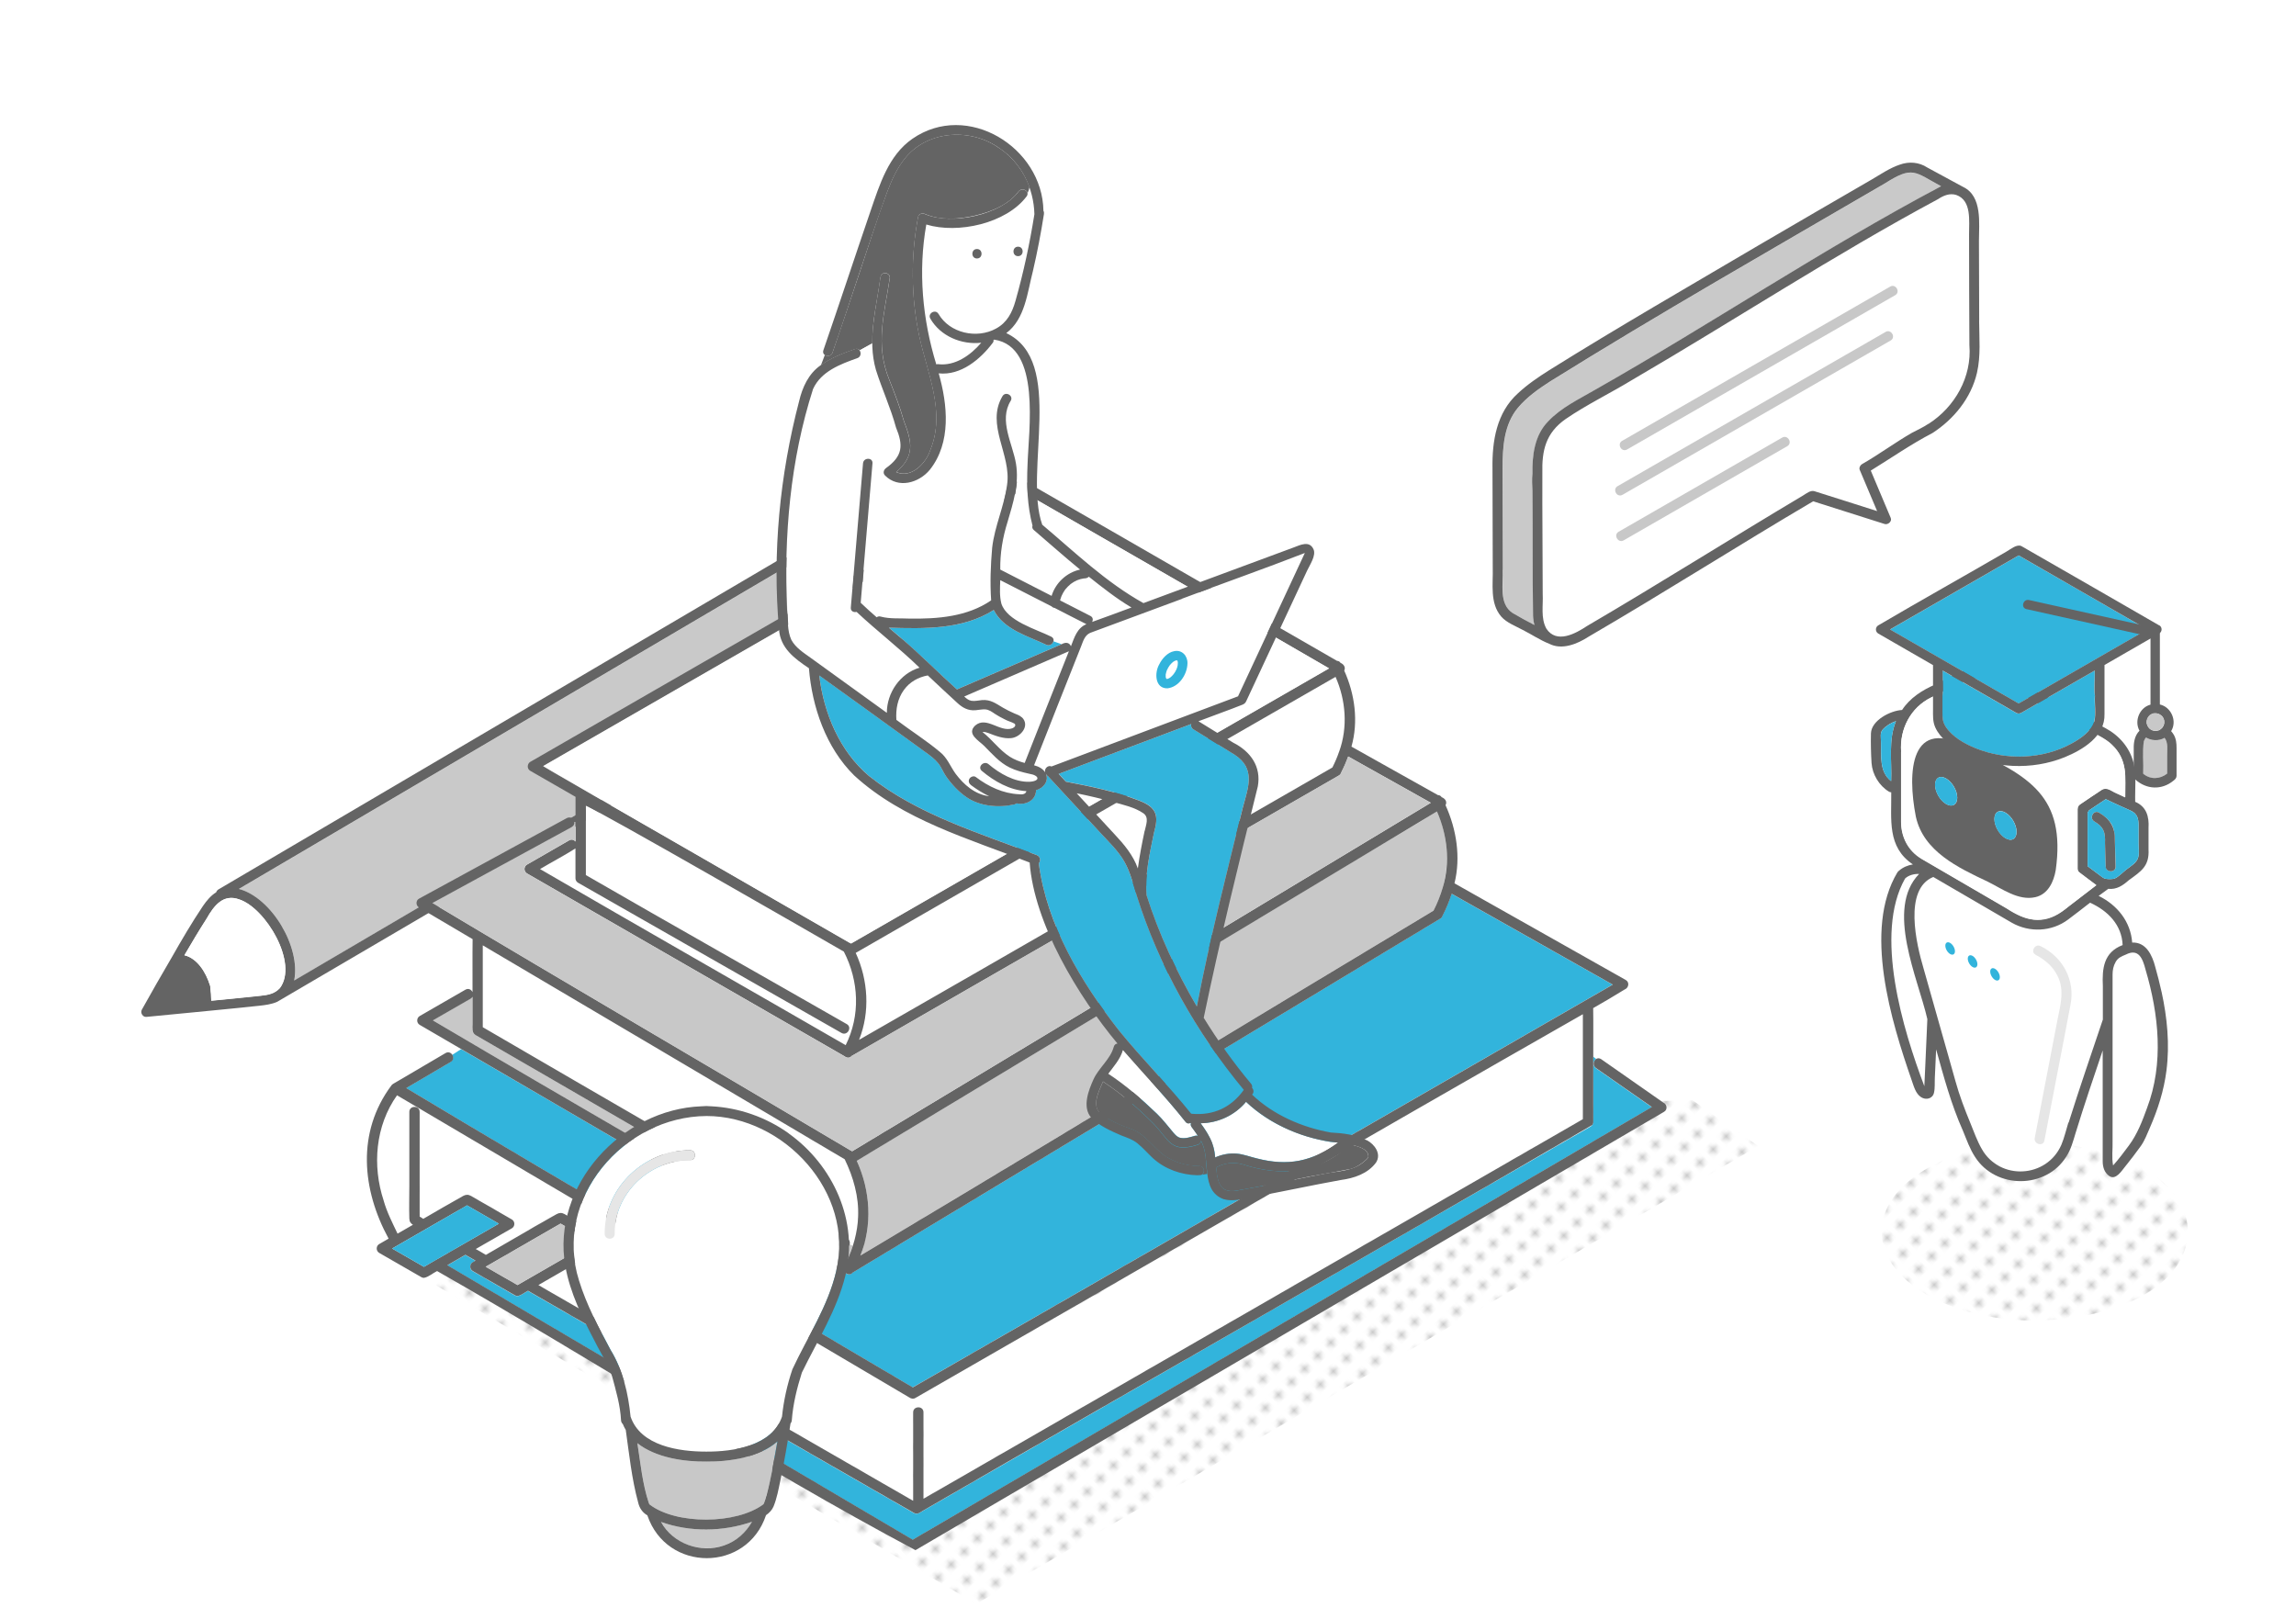 <svg xmlns="http://www.w3.org/2000/svg" xmlns:xlink="http://www.w3.org/1999/xlink" id="_&#x30EC;&#x30A4;&#x30E4;&#x30FC;_2" viewBox="0 0 267 187"><defs><style>.cls-1{fill:none;}.cls-2{fill:#e6e6e6;}.cls-3{fill:#fff;}.cls-4{fill:#c9c9c9;}.cls-5{fill:#c8c8c8;}.cls-6{fill:#646464;}.cls-7{fill:#32b4dc;}.cls-8{fill:url(#_新規パターン_3-2);}.cls-9{fill:url(#_新規パターン_3);}</style><pattern id="_&#x65B0;&#x898F;&#x30D1;&#x30BF;&#x30FC;&#x30F3;_3" x="0" y="0" width="4.98" height="5.18" patternTransform="translate(5084.77 -8009.5) rotate(-44.91) scale(.43) skewX(.17)" patternUnits="userSpaceOnUse" viewBox="0 0 4.98 5.18"><rect class="cls-1" x="0" width="4.98" height="5.18"></rect><rect class="cls-3" x="0" y="0" width="4.98" height="5.18"></rect><circle class="cls-4" cx="2.49" cy="2.59" r="1.06"></circle></pattern><pattern id="_&#x65B0;&#x898F;&#x30D1;&#x30BF;&#x30FC;&#x30F3;_3-2" patternTransform="translate(5079.73 -8003.17) rotate(-44.91) scale(.43) skewX(.17)" xlink:href="#_&#x65B0;&#x898F;&#x30D1;&#x30BF;&#x30FC;&#x30F3;_3"></pattern></defs><g id="_&#x30EC;&#x30A4;&#x30E4;&#x30FC;"><rect class="cls-1" width="267" height="187"></rect><path class="cls-9" d="m196.83,127.96l-146.14,3c-3.88,5.35-3.82,11.55,0,18.51l62.84,37.06,90.93-53.25-7.63-5.32Z"></path><path class="cls-4" d="m97.21,76.94c1.33-1.59,1.57-3.94.79-5.85-1.03-2.62-3.53-5.39-6.58-5.09-.04,0-.09.02-.13.03-21.17,12.45-42.34,24.9-63.5,37.36,3.83,1.03,7.21,6.8,6.43,10.65,21.01-12.31,41.98-24.7,62.97-37.03-.2.11-.07.05.02-.06Z"></path><path class="cls-6" d="m98.25,69.04c-1.5-2.45-4.18-4.69-7.23-4.14-.06,0-.12.02-.18.05-21.79,12.8-43.56,25.63-65.34,38.43-.16.08-.31.21-.36.39-.63.39-1.11.97-1.55,1.61-1.3,1.94-2.49,3.97-3.64,6-1.18,2-2.33,4.03-3.46,6.05-.2.36.12.89.54.83.04,0,.08,0,.12-.01,2.27-.22,4.54-.44,6.81-.66,2.05-.2,4.1-.4,6.15-.62.74-.08,1.46-.17,2.12-.46,21.81-12.75,43.56-25.63,65.35-38.42,2.65-2.22,2.42-6.34.66-9.06ZM24.57,116.38c0-.52-.04-1.03-.11-1.54,0-.06,0-.12-.02-.19,0-.04-.02-.08-.04-.12-.46-1.46-1.45-3.07-2.95-3.43.84-1.44,1.69-2.87,2.59-4.27.83-1.46,1.91-2.92,3.8-2.22,3.07,1.02,6.89,7.41,4.71,10.31-.6.66-1.36.8-2.22.89-1.92.21-3.84.39-5.76.58Zm72.61-39.38c-20.99,12.33-41.96,24.72-62.97,37.03.78-3.85-2.59-9.62-6.43-10.65,21.17-12.45,42.34-24.9,63.5-37.36.04,0,.09-.02.13-.03,3.05-.3,5.55,2.47,6.58,5.09.78,1.9.54,4.26-.79,5.85-.1.11-.23.17-.02.06Z"></path><path class="cls-3" d="m32.54,114.91c2.18-2.9-1.63-9.29-4.71-10.31-1.89-.7-2.97.76-3.8,2.22-.9,1.4-1.75,2.84-2.59,4.27,1.5.36,2.49,1.98,2.95,3.43.02.04.03.08.04.12.02.07.03.13.02.19.07.51.11,1.03.11,1.54,1.92-.19,3.84-.37,5.76-.58.86-.09,1.62-.24,2.22-.89Z"></path><path class="cls-1" d="m98.81,144.65s-.02.08-.04.12c.02-.04.03-.08.04-.12Z"></path><path class="cls-3" d="m94.1,108.32c-3.08-1.77-25.98-14.87-25.98-14.64v8.07c10.09,5.82,20.23,11.54,30.34,17.33.67.38.07,1.42-.61,1.03-10.22-5.81-20.42-11.66-30.64-17.47-.18-.1-.3-.31-.3-.52v-3.47c-1.33.85-2.75,1.59-4.12,2.4,11.82,6.87,23.7,13.64,35.54,20.48,1.72-3.48,1.54-7.46-.21-10.89-1.36-.74-2.68-1.56-4.02-2.33Z"></path><path class="cls-3" d="m149.11,82.25c-16.54,9.52-33.07,19.04-49.61,28.56,1.44,3.16,1.69,6.87.39,10.11,18.37-10.52,36.69-21.12,55.04-31.67,1.75-3.27,1.9-7.17.37-10.55-2.04,1.23-4.14,2.36-6.19,3.55Z"></path><path class="cls-3" d="m99.16,144.92c-.09.27-.18.54-.28.8.1-.26.2-.53.28-.8Z"></path><path class="cls-7" d="m185.23,130.71c-.06.18-.23.29-.39.38-25.85,14.92-51.76,29.76-77.62,44.68-.07.06-.15.11-.24.14-.26.19-.59.17-.84-.02-14.94-8.54-29.82-17.2-44.75-25.76-.4.19-.78.56-1.22.61-.1,0-.2-.02-.3-.08-1.63-.94-3.26-1.88-4.9-2.82-.39-.22-.39-.81,0-1.03.11-.06.21-.12.32-.18-.39-.23-.79-.45-1.18-.68-.7.4-1.4.81-2.1,1.21,18.04,10.64,36.08,21.28,54.12,31.92,28.66-16.74,57.3-33.55,85.95-50.32-2.17-1.51-4.33-3.02-6.5-4.53-.43-.3-.29-.87.05-1.07l-.36-.27c-.04,2.61.07,5.24-.04,7.84Z"></path><path class="cls-3" d="m92.64,131.49c-12.17-7.19-24.33-14.38-36.5-21.56v9.52c14.11,8.23,28.27,16.39,42.4,24.59.12.07.2.16.25.28,0,0,0,0,0,0,.04.1.05.22.03.33,0,0,0,0,0,0,0,.02-.01.03-.02.05l.38.18c1.14-3.32.62-6.98-.95-10.07-1.89-1.05-3.73-2.22-5.59-3.32Z"></path><path class="cls-5" d="m98.77,144.77c-.15.39-.63.5-.96.24-14.19-8.19-28.35-16.45-42.54-24.65-.45-.29-.34-.84-.34-1.3v-3.15c-.05.09-.12.17-.23.23-1.46.84-2.92,1.68-4.38,2.52,15.98,9.45,32.09,18.69,48.11,28.07.28-.6.53-1.22.73-1.85l-.38-.18s-.01.05-.02.07Z"></path><path class="cls-5" d="m159.45,98.95c-19.94,12.01-39.88,24.03-59.82,36.04,1.58,3.44,1.85,7.48.42,11.02,22.26-13.29,44.42-26.76,66.65-40.11,1.92-3.6,2.09-7.81.4-11.54-2.51,1.58-5.1,3.06-7.64,4.59Z"></path><path class="cls-3" d="m46.23,143.45c.6-.34,1.19-.69,1.79-1.03-.25-.17-.41-.36-.42-.73-.04-1.26,0-2.54,0-3.8v-8.6c0-.77,1.2-.77,1.2,0v12.18c.14.08.28.17.42.26,1.54-.89,3.08-1.79,4.63-2.66.31-.17.58-.19.91-.01,1.59.9,3.17,1.83,4.76,2.74.39.22.39.81,0,1.03-.41.24-.83.48-1.24.71-.99.57-1.97,1.13-2.96,1.7.39.23.79.45,1.18.68,2.75-1.57,5.47-3.19,8.23-4.74.31-.17.58-.19.91-.01,1.59.9,3.17,1.83,4.76,2.74.39.22.39.81,0,1.03-.41.24-.83.48-1.24.71-2.19,1.26-4.37,2.52-6.56,3.78,14.53,8.36,29.06,16.73,43.59,25.09v-10.29c0-.77,1.2-.77,1.2,0v10.05c25.56-14.71,51.12-29.43,76.68-44.14v-12.21c-26.2,14.47-52.08,30.87-78.34,44.57-19.85-11.7-39.71-23.43-59.57-35.14-3.47,4.91-2.67,11.04.06,16.08Z"></path><path class="cls-7" d="m52.4,123.5c-1.72,1.01-3.44,2.03-5.17,3.04,19.55,11.73,39.28,23.18,58.9,34.81,27.15-15.58,54.26-31.23,81.4-46.84-6.24-3.52-12.49-7.05-18.73-10.57-.28.89-.65,1.75-1.08,2.59-.02.06-.06.12-.1.18-.01.01-.02.03-.03.04,0,0,0,0-.02.01-.05.05-.1.09-.16.11-22.74,13.73-45.52,27.41-68.27,41.13-.22.29-.59.25-.83.04-14.91-8.65-29.78-17.37-44.69-26.03l-1.04.67c.17.27.14.62-.19.82Z"></path><path class="cls-6" d="m193.5,128.28c-2.43-1.7-4.87-3.4-7.3-5.1-.2-.14-.4-.13-.56-.04-.33.2-.48.77-.05,1.07,2.17,1.51,4.33,3.02,6.5,4.53-28.65,16.77-57.29,33.57-85.95,50.32-18.04-10.64-36.08-21.28-54.12-31.92.7-.4,1.4-.81,2.1-1.21.39.23.79.45,1.18.68-.11.06-.21.12-.32.18-.39.22-.39.81,0,1.03,1.63.94,3.26,1.88,4.9,2.82.1.06.2.08.3.08.44-.05.82-.42,1.22-.61,14.93,8.56,29.81,17.22,44.75,25.76.25.19.59.22.84.02.09-.03.17-.07.24-.14,25.95-15.02,52.05-29.82,77.94-44.92.07-.11.11-.21.11-.35v-7.63c-.01-1.87.02-3.74-.01-5.61,1.23-.7,2.45-1.42,3.65-2.16.48-.18.61-.84.14-1.11-6.64-3.75-13.28-7.49-19.92-11.24.75-3.03.24-6.27-1.04-9.09.22-.4-.04-.77-.45-.93-.11-.17-.27-.25-.43-.24-3.35-1.88-6.71-3.76-10.06-5.64.83-2.92.4-6.09-.84-8.84.19-.38-.06-.75-.43-.9-.1-.16-.25-.23-.4-.23-12.12-6.96-24.22-13.97-36.34-20.92-.2-.13-.46-.16-.67-.04-18.9,10.9-37.83,21.75-56.72,32.65-.45.18-.54.84-.1,1.09,1.76,1.01,3.51,2.02,5.27,3.03v5.2c-.17-.2-.45-.31-.74-.14-1.63.94-3.27,1.88-4.9,2.82-.39.22-.39.81,0,1.03,12.32,7.08,24.62,14.2,36.94,21.27.24.2.6.23.81-.04,18.86-10.88,37.76-21.7,56.61-32.59.06-.02.11-.06.16-.11.09-.08.15-.17.17-.27.31-.6.58-1.22.81-1.86,3.2,1.79,6.4,3.59,9.6,5.38-22.43,13.51-44.86,27.04-67.29,40.53,0,0,0,0-.01,0-.05-.05-.11-.08-.17-.1-16.2-9.61-32.47-19.1-48.63-28.77,5.41-2.95,10.81-5.89,16.22-8.84.67-.37.08-1.41-.61-1.03-5.72,3.12-11.44,6.24-17.17,9.36-.4.22-.38.81,0,1.03,2.08,1.23,4.15,2.45,6.23,3.68-.03,2.05,0,4.11-.01,6.16-.14-.29-.47-.49-.83-.28-1.77,1.02-3.54,2.04-5.31,3.06-.39.23-.39.81,0,1.03,16.51,9.6,33,19.26,49.52,28.85.24.21.61.25.83-.04,22.75-13.73,45.53-27.4,68.27-41.13.06-.02.11-.06.16-.11,0,0,0,0,.02-.01.01-.01.02-.02.03-.04.05-.06.08-.12.1-.18.43-.83.79-1.7,1.08-2.59,6.24,3.52,12.49,7.05,18.73,10.57-27.14,15.61-54.25,31.26-81.4,46.84-19.62-11.63-39.34-23.08-58.9-34.81,1.72-1.01,3.44-2.03,5.17-3.04.66-.38.06-1.43-.61-1.03-2.04,1.2-4.07,2.39-6.11,3.59-.08.05-.14.11-.19.18-4.05,5.44-3.43,12.1-.32,17.81-.36.21-.73.42-1.09.63-.39.22-.39.81,0,1.03,1.63.94,3.26,1.88,4.9,2.82.1.06.2.08.3.08.51-.08,1.05-.56,1.53-.79,18.59,10.58,36.92,22.51,55.63,32.46,2.89-1.69,5.78-3.38,8.67-5.08,26.08-15.27,52.16-30.54,78.23-45.81.05-.03.1-.06.15-.09.41-.24.36-.78,0-1.03Zm-126.69-37.05c-1.21-.71-2.44-1.37-3.63-2.12,18.54-10.66,37.06-21.35,55.61-31.99,11.92,6.88,23.88,13.7,35.77,20.62-18.52,10.68-37.07,21.32-55.59,32-.06-.06-.13-.09-.2-.11-10.65-6.13-21.3-12.26-31.95-18.39Zm31.53,30.32c-11.84-6.84-23.72-13.61-35.54-20.48,1.36-.81,2.78-1.55,4.12-2.4v3.47c0,.21.11.41.3.52,10.22,5.81,20.42,11.67,30.64,17.47.67.38,1.28-.65.61-1.03-10.11-5.79-20.26-11.51-30.34-17.33v-8.07c2.28,1.01,25.33,14.28,30,16.97,1.76,3.43,1.94,7.42.21,10.89Zm57.4-34.18c-.22.65-.49,1.28-.8,1.89-18.35,10.55-36.68,21.15-55.04,31.67,1.3-3.25,1.06-6.95-.39-10.11,18.6-10.71,37.19-21.42,55.8-32.1,1.2,2.71,1.44,5.86.43,8.66Zm-55.95,54.14c-.07,1.81-.58,3.59-1.34,5.23-16.02-9.38-32.13-18.63-48.11-28.07,1.46-.84,2.92-1.68,4.38-2.52.11-.06.18-.14.23-.23v3.15c0,.47-.11,1.01.34,1.3,14.19,8.2,28.35,16.46,42.54,24.65.2.14.46.21.67.08.16-.09.28-.26.32-.44,0,0,0,0,0,0,.02-.11.01-.22-.03-.33,0,0,0,0,0,0-.05-.12-.14-.21-.25-.28-14.13-8.2-28.29-16.36-42.4-24.59v-9.52c14.03,8.28,28.06,16.58,42.09,24.88,1.01,2.08,1.66,4.37,1.56,6.7Zm67.99-38.31c-.27.93-.63,1.84-1.08,2.71-22.23,13.35-44.38,26.82-66.65,40.11,1.43-3.53,1.16-7.58-.42-11.02,22.48-13.55,44.97-27.1,67.47-40.63,1.21,2.75,1.57,5.93.68,8.83Zm-106.67,45.71c-.31.18-.62.36-.93.54-1.23-.71-2.46-1.42-3.7-2.13,2.9-1.67,5.81-3.34,8.71-5.02,1.23.71,2.46,1.42,3.7,2.13-2.59,1.49-5.19,2.99-7.78,4.48Zm-16.49-9.27c-1.35-4.08-.97-8.71,1.55-12.26,19.86,11.71,39.71,23.43,59.57,35.14.21.15.48.2.71.06,25.89-14.86,51.69-29.84,77.62-44.63v12.21c-25.56,14.71-51.12,29.43-76.68,44.14v-10.05c0-.77-1.2-.77-1.2,0v10.29c-14.53-8.36-29.06-16.73-43.59-25.09,2.19-1.26,4.37-2.52,6.56-3.78.41-.24.83-.48,1.24-.71.39-.22.39-.81,0-1.03-1.59-.91-3.17-1.84-4.76-2.74-.32-.18-.6-.16-.91.01-2.76,1.55-5.49,3.17-8.23,4.74-.39-.23-.79-.45-1.18-.68.99-.57,1.97-1.13,2.96-1.7.41-.24.83-.48,1.24-.71.39-.22.39-.81,0-1.03-1.59-.91-3.17-1.84-4.76-2.74-.32-.18-.6-.16-.91.01-1.55.87-3.09,1.76-4.63,2.66-.14-.09-.28-.18-.42-.26v-12.18c0-.77-1.2-.77-1.2,0v8.6c0,1.27-.04,2.54,0,3.8.01.38.17.57.42.73-.6.35-1.19.69-1.79,1.03-.59-1.24-1.23-2.48-1.61-3.82Zm5.61,7.15c-.31.18-.62.36-.93.54-1.23-.71-2.46-1.42-3.7-2.13,2.9-1.67,5.81-3.34,8.71-5.02,1.23.71,2.46,1.42,3.7,2.13-2.59,1.49-5.19,2.99-7.78,4.48Z"></path><path class="cls-5" d="m66.49,96.18c-5.41,2.95-10.81,5.89-16.22,8.84,16.16,9.67,32.43,19.16,48.63,28.77.06.02.12.05.17.1,0,0,0,0,.01,0,22.44-13.48,44.86-27.02,67.29-40.53-3.2-1.79-6.4-3.59-9.6-5.38-.23.63-.5,1.25-.81,1.86-.03.1-.08.19-.17.27-.05.05-.1.08-.16.11-18.86,10.88-37.75,21.71-56.61,32.59-.22.28-.58.24-.81.04-12.32-7.07-24.62-14.19-36.94-21.27-.39-.22-.39-.81,0-1.03,1.63-.94,3.27-1.88,4.9-2.82.3-.17.58-.06.74.14v-2.28h-.13c.04.22-.04.45-.29.58Z"></path><path class="cls-3" d="m86.76,102.71c4,2.3,8,4.6,11.99,6.9.07.02.14.05.2.11,18.52-10.68,37.07-21.32,55.59-32-11.9-6.92-23.86-13.73-35.77-20.62-18.54,10.64-37.07,21.33-55.61,31.99,7.84,4.58,15.73,9.06,23.59,13.61Z"></path><path class="cls-7" d="m54.31,140.18c-2.9,1.67-5.81,3.34-8.71,5.02,1.23.71,2.46,1.42,3.7,2.13,2.9-1.67,5.81-3.34,8.71-5.02-1.23-.71-2.46-1.42-3.7-2.13Z"></path><path class="cls-5" d="m65.19,142.3c-2.9,1.67-5.81,3.34-8.71,5.02,1.23.71,2.46,1.42,3.7,2.13,2.9-1.67,5.81-3.34,8.71-5.02-1.23-.71-2.46-1.42-3.7-2.13Z"></path><path class="cls-5" d="m86.84,177.18c-3.21.96-6.8.95-9.97-.18,2.23,4.06,8.4,4.07,10.58-.02-.21.07-.42.14-.61.2Z"></path><path class="cls-5" d="m90.41,167.63c-2.12,1.87-5.61,2.38-8.27,2.35-2.55.03-5.89-.44-8.02-2.14.38,2.34.6,4.74,1.34,6.99.02.04.05.09.07.13,3.1,2.39,10.14,2.34,13.25-.02.03-.04.04-.09.07-.13.77-2.33,1.1-4.78,1.55-7.18Z"></path><path class="cls-5" d="m88.78,174.95c-.07.06-.03.04,0,0h0Z"></path><path class="cls-3" d="m82.19,129.79c-9.67.05-17.85,9.61-14.85,19.12.87,2.85,2.28,5.49,3.68,8.1,1.42,2.32,2.05,5.05,2.32,7.74,1.17,3.41,5.65,4.07,8.8,4.07,3.16,0,7.64-.65,8.81-4.07.19-1.86.6-3.74,1.21-5.51,1.75-3.78,4.16-7.34,5.1-11.46,2.16-9.04-6.04-17.96-15.06-17.99Zm-10.71,13.71c0,.75-1.15.74-1.16,0-.06-5.15,4.25-9.42,9.31-9.71.2-.04.42,0,.62-.02.75,0,.75,1.16,0,1.16-4.69-.04-8.83,3.84-8.77,8.57Z"></path><path class="cls-6" d="m91.71,131.8c-2.62-1.87-5.77-2.98-8.99-3.14-.37-.04-.78-.04-1.15,0-9.25.33-17.47,9.23-15.83,18.57.54,3.12,2.01,6.06,3.47,8.84.67,1.36,1.52,2.56,1.98,4.03.45,1.67.94,3.33,1.03,5.07.01.19.09.34.2.43.1.25.22.48.35.7.4,2.82.69,5.68,1.44,8.43.14.63.49,1.17,1.07,1.5,2.25,6.64,11.58,6.65,13.8-.02.39-.27.71-.61.88-1.02.39-.96.58-2.02.79-3.03.46-2.19.84-4.4,1.18-6.62.08-.09.14-.22.15-.38.14-1.88.6-3.74,1.17-5.53,1.79-3.69,4.07-7.26,5.06-11.28,1.59-6.29-1.43-12.85-6.59-16.53Zm5.54,15.98c-.94,4.12-3.34,7.68-5.1,11.46-.6,1.77-1.02,3.65-1.21,5.51-1.17,3.42-5.64,4.08-8.81,4.07-3.16,0-7.64-.65-8.8-4.07-.27-2.69-.9-5.42-2.32-7.74-1.39-2.61-2.81-5.26-3.68-8.1-3.01-9.51,5.18-19.07,14.85-19.12,9.02.02,17.22,8.94,15.06,17.99Zm-13.05,31.95c-2.71.95-5.95-.19-7.33-2.73,3.37,1.2,7.2,1.15,10.58-.02-.71,1.25-1.81,2.26-3.25,2.75Zm4.58-4.78s-.07.06,0,0h0Zm.34-.99c-.08.29-.16.57-.27.85-.02.04-.04.09-.07.13-3.11,2.35-10.15,2.41-13.25.02-.03-.04-.05-.09-.07-.13-.75-2.25-.97-4.65-1.34-6.99,2.14,1.7,5.47,2.17,8.02,2.14,2.66.03,6.15-.48,8.27-2.35-.38,2.12-.73,4.25-1.28,6.33Z"></path><path class="cls-2" d="m80.25,134.93c.75,0,.75-1.15,0-1.16-.21,0-.42-.02-.62.02-5.05.29-9.37,4.56-9.31,9.71,0,.74,1.17.75,1.16,0-.06-4.73,4.08-8.61,8.77-8.57Z"></path><path class="cls-4" d="m175.89,71.29c.84.49,1.69.95,2.56,1.41-.07-.26-.12-.53-.14-.8,0-.04,0-.07-.01-.11,0-.06-.01-.11-.01-.17-.08-4.85-.02-9.7-.07-14.55-.04-.66-.07-1.32,0-1.97-.04-2.15.24-4.47,1.82-6.08,1.52-1.63,3.59-2.59,5.5-3.7,13.52-7.67,26.46-16.36,40.2-23.65-3.09-1.65-3.26-2.42-6.52-.34-13.03,7.6-26.15,15.07-38.95,23.04-1.35.87-2.7,1.82-3.74,3.06-1.63,1.95-1.78,4.6-1.79,7.03,0,3.94.02,7.89.03,11.83.07,1.67-.47,3.91,1.13,5.01Z"></path><path class="cls-3" d="m228.89,42.51c.23-1.74.06-3.5.1-5.25-.01-3.34-.02-6.67-.03-10.01,0-1.2.18-2.59-.42-3.7-.64-1.24-2.16-1.16-3.16-.41-12.15,6.52-23.68,14.09-35.58,21.03-2.55,1.56-5.27,2.86-7.74,4.55-2.31,1.63-2.78,3.64-2.71,6.33-.01,4.66.04,9.33.04,14,.07,1.34-.24,2.81.42,4.04,1.18,1.8,3.36.6,4.74-.3,8.44-4.94,16.71-10.16,25.11-15.17.38-.23.85-.63,1.31-.51,2.44.76,4.87,1.56,7.31,2.32-.68-1.6-1.36-3.21-2.03-4.81-.1-.23.07-.54.27-.65,1.98-1.14,3.82-2.5,5.8-3.64,3.22-1.44,5.98-4.26,6.57-7.83Zm-21.05,9.37c-6.34,3.65-12.68,7.3-19.02,10.95-.65.37-1.23-.63-.59-1,6.34-3.65,12.68-7.3,19.02-10.95.65-.37,1.23.63.59,1Zm12.03-12.29c-10.38,6-20.79,11.95-31.17,17.94-.68.39-1.25-.7-.53-1.03,10.36-5.99,20.75-11.93,31.12-17.91.65-.37,1.23.63.59,1Zm.52-5.27c-10.38,6-20.79,11.95-31.17,17.94-.68.39-1.25-.7-.53-1.03,10.36-5.99,20.75-11.93,31.12-17.91.65-.37,1.23.63.59,1Z"></path><path class="cls-6" d="m230.16,37.26c0-3.08-.02-6.16-.03-9.25,0-2,.42-5.18-1.82-6.26-1.4-.76-2.79-1.51-4.19-2.27-.95-.63-2.14-.72-3.2-.33-1.15.38-2.2,1.11-3.25,1.72-4.39,2.54-8.77,5.09-13.15,7.65-8.14,4.8-16.34,9.52-24.36,14.53-1.28.81-2.55,1.67-3.66,2.71-2.46,2.23-2.99,5.53-2.94,8.7,0,3.84.02,7.68.03,11.53.06,1.92-.37,4.14.99,5.72.62.71,1.67,1.1,2.48,1.54,1.04.52,2.03,1.2,3.1,1.62,1.47.76,3.26.03,4.57-.82,8.79-5.12,17.36-10.59,26.12-15.75,2.41.77,4.83,1.54,7.24,2.3.36.11.71.23,1.07.34.39.12.89-.3.71-.71-.77-1.83-1.55-3.67-2.32-5.5,2.39-1.47,4.68-3.07,7.16-4.36,2.5-1.61,4.51-4.08,5.19-7.01.46-1.98.26-4.08.25-6.09Zm-5.91,12.03c-.61.41-1.27.71-1.92,1.05-1.98,1.14-3.82,2.51-5.8,3.64-.2.11-.36.42-.27.65.68,1.6,1.36,3.21,2.03,4.81-2.44-.77-4.87-1.56-7.31-2.32-.46-.12-.93.28-1.31.51-8.4,5-16.67,10.23-25.11,15.17-1.37.91-3.56,2.1-4.74.3-.67-1.23-.35-2.7-.42-4.04,0-4.66-.06-9.33-.04-14-.07-2.69.4-4.71,2.71-6.33,2.47-1.69,5.18-2.99,7.74-4.55,11.9-6.94,23.43-14.51,35.58-21.03.61-.41,1.35-.71,2.09-.48,1.83.63,1.49,3.04,1.5,4.59,0,4.3.02,8.59.04,12.89.3,3.68-1.68,7.18-4.76,9.15Zm-49.49,16.99c-.01-3.94-.03-7.89-.03-11.83,0-2.43.16-5.08,1.79-7.03,1.04-1.24,2.39-2.19,3.74-3.06,12.8-7.97,25.92-15.44,38.95-23.04,3.25-2.06,3.42-1.33,6.52.34-13.74,7.28-26.68,15.98-40.2,23.65-1.9,1.11-3.97,2.07-5.5,3.7-1.58,1.61-1.86,3.93-1.82,6.08-.07.66-.04,1.32,0,1.97.05,4.85-.01,9.7.07,14.55,0,.06,0,.11.01.17,0,.04,0,.07.01.11.02.27.07.54.14.8-.86-.45-1.72-.91-2.56-1.41-1.6-1.09-1.05-3.35-1.13-5.01Z"></path><path class="cls-5" d="m219.81,33.33c-10.37,5.98-20.76,11.93-31.12,17.91-.71.33-.16,1.42.53,1.03,10.38-5.99,20.79-11.95,31.17-17.94.65-.37.06-1.37-.59-1Z"></path><path class="cls-5" d="m219.28,38.6c-10.37,5.98-20.76,11.93-31.12,17.91-.71.33-.16,1.42.53,1.03,10.38-5.99,20.79-11.95,31.17-17.94.65-.37.06-1.37-.59-1Z"></path><path class="cls-5" d="m207.25,50.89c-6.34,3.65-12.68,7.3-19.02,10.95-.65.37-.06,1.37.59,1,6.34-3.65,12.68-7.3,19.02-10.95.65-.37.06-1.37-.59-1Z"></path><polygon class="cls-3" points="135.72 78.95 135.73 78.95 135.72 78.95 135.72 78.95"></polygon><path class="cls-3" d="m135.72,78.95s-.01,0-.02,0c.02,0,.02,0,.02,0Z"></path><polygon class="cls-3" points="135.65 78.95 135.66 78.95 135.66 78.95 135.66 78.95 135.65 78.95"></polygon><path class="cls-3" d="m135.66,78.95s0,0,0,0c0,0,0,0,.01,0,0,0,0,0,0,0,0,0,0,0,0,0Z"></path><polygon class="cls-3" points="135.64 78.94 135.64 78.94 135.64 78.94 135.64 78.94 135.64 78.94"></polygon><path class="cls-3" d="m135.73,78.95s.03,0,.03,0c-.01,0-.02,0-.04,0,0,0,0,0,0,0Z"></path><path class="cls-3" d="m135.68,78.95s.02,0,.02,0c0,0,0,0,.01,0-.01,0-.02,0-.04,0Z"></path><path class="cls-3" d="m135.65,78.94s0,0,0,0c0,0,0,0,0,0,0,0,0,0,0,0,0,0,0,0,0,0,0,0,0,0-.01,0Z"></path><path class="cls-3" d="m135.66,78.95s0,0,0,0c.02.01.02.01,0,0Z"></path><path class="cls-3" d="m135.63,78.94s-.01,0-.02,0c0,0,.01,0,.02,0,0,0,0,0,0,0Z"></path><path class="cls-3" d="m136.95,76.91s0,0,0-.01c0,0,0,0,0,0,0,0,0,0,0,0Z"></path><path class="cls-7" d="m138.5,84.21c-5.13,1.93-10.26,3.86-15.38,5.78.28.3.56.61.84.91,2.88.55,5.78,1.14,8.52,2.2,2.05.79,2.3,1.74,1.71,3.76-.49,2.37-1.05,4.81-.86,7.24,1.44,4.53,3.45,8.86,5.85,12.95,1.49-7.77,3.45-15.44,5.34-23.12.64-2.36,1.55-4.55-.97-6.18-1.6-.99-3.19-1.97-4.79-2.95-.24-.15-.3-.4-.23-.61-.01,0-.02,0-.03.01Z"></path><polygon class="cls-3" points="135.64 78.95 135.64 78.95 135.64 78.95 135.64 78.95"></polygon><polygon class="cls-3" points="136.86 76.78 136.86 76.78 136.86 76.77 136.86 76.78 136.86 76.78"></polygon><path class="cls-3" d="m136.94,76.88s-.02-.04-.02-.03c0,.01.02.03.02.04,0,0,0,0,0,0Z"></path><polygon class="cls-3" points="136.87 76.79 136.87 76.79 136.88 76.8 136.88 76.8 136.87 76.79"></polygon><path class="cls-3" d="m135.69,78.96s.01,0,.02,0c0,0,0,0,0,0,0,0,0,0-.01,0Z"></path><path class="cls-3" d="m117.61,85.85c-.91.1-1.82-.26-2.65-.58-.24-.09-.45-.17-.71-.13,1.17.92,1.94,2.06,3.17,2.87.54.34,1.13.56,1.74.73,1.7-4.34,3.42-8.67,5.14-12.99-4.05,1.76-8.11,3.51-12.17,5.26.24.23.5.44.83.5.4.07.82-.05,1.22-.08.99-.08,1.61.4,2.43.87.43.25.88.47,1.33.67.31.14.65.23.9.48.96.97-.16,2.29-1.24,2.41Z"></path><path class="cls-3" d="m151.74,64.31c-8.3,3.15-16.66,6.17-24.97,9.28-.64.29-.82.97-1.06,1.57-1.83,4.61-3.66,9.21-5.47,13.83.51.14.99.36,1.29.82-.13-.42.34-.87.74-.68,7.23-2.72,14.46-5.44,21.69-8.16,2.59-5.56,5.19-11.11,7.77-16.67,0,0,0,0,0,0Zm-14.82,15.22c-1.9,1.49-3.09-.53-2.12-2.28.33-.67.96-1.39,1.73-1.53.9-.2,1.58.55,1.55,1.42,0,.89-.48,1.83-1.16,2.39Z"></path><path class="cls-6" d="m140.39,136.51c-.19-1.33-.07-2.63-.73-3.81-.02.19-.14.37-.38.45-3.19,1-3.28-.55-5.15-2.47-1.77-1.78-3.75-3.5-5.86-4.88-.48,1.1-1.43,2.94-.16,3.81,1.01.74,2.16,1.27,3.34,1.66,1.46.49,2.37,1.76,3.48,2.74,1.23,1.09,2.92,1.6,4.54,1.61.58,0,.68.73.33,1l.58-.1Z"></path><path class="cls-3" d="m120.23,24.68c0-1.01-.19-1.99-.52-2.92-.04.25-.12.49-.23.72.02.11,0,.23-.1.35-2.37,3.16-7.98,4.4-11.67,3.28-.55,3.22-.64,6.52-.24,9.76.23.22.46.43.71.65.2-.31.71-.42.95-.01,1.3,2.24,4.46,2.93,6.69,1.7,1.28-.69,1.88-1.87,2.26-3.22.94-3.31,1.65-6.68,2.2-10.08-.03-.06-.04-.14-.05-.22Zm-6.62,5.37c-.71,0-.71-1.1,0-1.1s.71,1.1,0,1.1Zm4.78-.27c-.71,0-.71-1.1,0-1.1s.71,1.1,0,1.1Z"></path><path class="cls-6" d="m116.26,17.27c-3.27-2.39-8.27-2.16-10.93,1.03-1,1.18-1.65,2.65-2.19,4.09-1.14,3.04-2.12,6.15-3.15,9.22-1.05,3.14-2.1,6.27-3.18,9.4-.14.42-.62.46-.89.27l-.46,1.21c1.17-.88,2.61-1.41,3.98-1.89.24-.08.43,0,.54.14l1.46-.81c-.04-2.54.6-5.07.94-7.63.04-.29.22-.55.55-.55.27,0,.59.25.55.55-.62,4.21-1.76,7.71-.05,11.89.62,1.56,1.23,3.13,1.68,4.75.94,2.4,1.31,4.11-.89,5.95,1.73.79,3.46-.99,3.97-2.56,1.82-4.42-.37-8.97-1.3-13.32-.95-4.54-.98-9.23-.12-13.79.07-.38.51-.46.81-.33,1.79.78,3.99.61,5.83.18,1.82-.43,3.89-1.24,5.03-2.8.33-.45.98-.2,1.05.2.11-.22.19-.47.23-.72-.65-1.8-1.85-3.39-3.45-4.49Z"></path><path class="cls-3" d="m114.78,39.75c-2.48.56-5.29-.45-6.59-2.69-.12-.2-.09-.4,0-.54-.25-.22-.49-.43-.71-.65.27,2.23.81,4.42,1.43,6.59,2.12.5,4.36-.95,5.87-2.7Z"></path><path class="cls-3" d="m120.23,61.63c-.18-.15-.21-.34-.15-.51-.61-2.31-.69-4.69-.58-7.06.11-4,1.61-13.74-3.86-14.57-.28.12-.57.2-.86.26-1.52,1.75-3.75,3.2-5.87,2.7,1.18,3.92,1.97,8.7-.77,12.17-1.28,1.55-3.67,2.22-5.21.67-.27-.27-.17-.66.11-.86,1.95-1.4,2.03-2.64,1.16-4.74-.82-3.27-2.79-6.33-2.76-9.76l-1.46.81c.21.27.18.76-.25.92-1.99.71-4.22,1.54-5.15,3.59-.53,1.17-.77,2.51-1.07,3.75-1.7,7.18-2.35,14.6-1.95,21.96.11,1.15,0,2.38.49,3.45.49.93,1.46,1.53,2.29,2.13,2.94,2.12,5.88,4.25,8.82,6.37,0-2.33,1.55-4.58,3.8-5.25-2.34-2.27-4.94-4.26-7.32-6.49-.32.09-.71-.08-.67-.5.06-.7.12-1.4.18-2.1.25-3.01.51-6.02.76-9.03.16-1.88.32-3.77.48-5.65.06-.7,1.16-.7,1.1,0-.46,5.41-.91,10.81-1.37,16.22.6.58,1.23,1.14,1.86,1.69.12-.1.28-.15.48-.08,1.09.29,2.24.17,3.35.23,3.26.05,6.72-.22,9.48-2.12-.14-2.04-.06-4.11.12-6.14.29-2.5,1.4-4.8,1.73-7.29.54-3.49-2.52-6.98-.53-10.32.37-.6,1.32-.05.95.55-1.4,2.28.24,4.99.62,7.32.38,2.33-.33,4.54-.98,6.75-.56,1.8-.87,3.66-.85,5.55,1.99,1.02,3.98,2.04,5.97,3.06.45-1.52,1.74-2.73,3.31-3.06-1.82-1.5-3.59-3.07-5.38-4.6Z"></path><path class="cls-3" d="m127.06,67.4c-.14-.11-.29-.23-.43-.34-.14.16-.37.19-.58.2-.27.04-.53.11-.78.21-.26.12-.51.26-.74.43-.24.19-.45.41-.64.64-.16.23-.31.47-.42.73-.07.17-.13.35-.16.53,1.17.6,2.34,1.2,3.52,1.8.31.16.33.47.2.7,1.54-.53,3.05-1.12,4.58-1.68-1.6-.93-3.09-2.11-4.53-3.23Z"></path><path class="cls-7" d="m138.51,129.52c2.6.2,4.59-.66,6.13-2.78-5.54-6.67-9.87-14.39-12.47-22.65-.4-1.29-.73-2.63-1.38-3.82-.7-1.27-1.78-2.29-2.76-3.35-2.04-2.21-4.09-4.42-6.13-6.63-.1-.05-.17-.13-.22-.24-.02-.02-.04-.04-.05-.07.38.84-.32,1.71-1.15,1.91,0,1.17-1.21,1.78-2.26,1.53-.06.06-.14.1-.24.12-1.83.42-4.01.25-5.59-.84-.93-.64-1.74-1.51-2.38-2.43-.34-.49-.54-1.07-.92-1.53-.41-.49-.94-.88-1.44-1.25-4.11-3-8.25-5.96-12.38-8.94.53,4.38,2.36,8.79,5.79,11.69,5.68,4.52,12.82,6.63,19.51,9.21.44.16.46.69.23.95.94,7.2,4.91,13.79,9.31,19.43,2.7,3.32,5.73,6.35,8.41,9.69Z"></path><path class="cls-7" d="m121.68,74.99c-2.16-1.03-4.96-1.76-6.12-4.05-3.61,2.3-8.06,2.18-12.2,2.06,2.77,2.25,5.27,4.79,7.91,7.18,4.06-1.75,8.12-3.51,12.18-5.26l-.95-.34c-.08.31-.44.59-.82.41Z"></path><path class="cls-3" d="m104.26,83.71c1.67,1.26,3.45,2.37,5.05,3.72.85.67,1.21,1.69,1.83,2.54.97,1.28,2.24,2.41,3.91,2.62-.74-.35-1.43-.79-2.1-1.28-.24-.18-.36-.47-.2-.75.14-.24.51-.37.75-.2,1.46,1.12,3.17,1.93,5.03,2,.32.04.75.02.85-.36-1.93-.12-3.74-1.14-5.19-2.36-.54-.46.24-1.23.78-.78,1.27,1.07,3.03,2.1,4.75,2.05,1.3-.06,1.2-.74,0-.93-.79-.18-1.56-.37-2.29-.73-1.22-.59-2.04-1.58-2.97-2.52-.62-.61-2.07-1.38-1.04-2.36,1.31-1.13,2.89.83,4.32.32.25-.1.47-.35.26-.54-.14-.12-.43-.18-.6-.25-.58-.25-1.14-.54-1.67-.88-.36-.24-.69-.5-1.14-.53-.38-.02-.76.07-1.15.1-.84.06-1.47-.28-2.07-.83-1.16-1.07-2.32-2.13-3.46-3.22-2.5.39-3.89,2.75-3.64,5.16Z"></path><path class="cls-3" d="m135.56,78.44c0,.1,0,.2,0,.3.01.06.02.09.05.15,0,.01.02.03.03.05,0,0,0,0,.01.01,0,0,0,0,0,0,0,0,.01,0,.02,0,.02,0,.04,0,.05,0,.03-.01.05,0,.05,0,0,0,0,0,.01,0,.03,0,.07-.02.1-.03.1-.04.18-.1.27-.16.13-.11.25-.23.35-.36.14-.18.24-.37.34-.58.06-.16.11-.32.14-.49-.01-.04.01-.15.01-.19,0-.03,0-.08,0-.12-.01-.04-.02-.09-.03-.13-.02-.02-.03-.04-.02-.05,0,0,0-.02-.01-.02,0,0,0,0,0,0,0,0-.02-.01-.03-.02,0,0-.01,0-.02,0-.02,0-.05,0-.07,0-.04,0-.08.02-.12.03-.09.05-.2.09-.28.16-.13.12-.26.24-.37.38-.11.16-.21.33-.3.5,0,.02-.06.16-.01.03-.07.17-.12.35-.15.54Z"></path><path class="cls-3" d="m138.99,132.08c.12-.04.22-.03.31,0-.23-.36-.48-.7-.73-1.03-.12-.16-.12-.32-.07-.45-.02,0-.04-.01-.06-.02-.18.1-.41.09-.58-.13-2.3-2.9-4.86-5.57-7.28-8.36-.3,1.06-1.06,1.89-1.71,2.77,2.03,1.33,3.92,2.98,5.67,4.66.72.7,1.3,1.48,1.95,2.24.22.25.44.49.78.56.56.12,1.19-.09,1.72-.25Z"></path><path class="cls-3" d="m136.91,76.83s0,0,0,0c0,0,0,0,0,0,0,0,0,0,0,0,0,0-.01-.01-.02-.02,0,0,0,0,0,0,0,0,.02.02.03.02Z"></path><path class="cls-3" d="m154.73,132.81c-3.59-.61-7.18-2.13-9.83-4.67-1.3,1.56-3.26,2.47-5.28,2.49.88,1.17,1.63,2.49,1.7,3.97.78-.35,1.69-.52,2.52-.44.78.07,1.54.37,2.3.55,3.63.94,6.45.39,9.47-1.83-.29-.03-.58-.05-.87-.08Z"></path><path class="cls-6" d="m157.05,133.11c-3.78,3.31-7.87,3.81-12.56,2.3-1.03-.3-2.13-.16-3.07.36.18,1.96.52,3.16,2.79,2.62,2.16-.37,4.31-.8,6.45-1.23,2.13-.47,4.3-.78,6.43-1.22.73-.21,1.44-.71,1.96-1.26.06-.08.06-.11.07-.14.06-.94-1.25-1.24-2.07-1.43Z"></path><path class="cls-6" d="m118.39,28.69c-.71,0-.71,1.1,0,1.1s.71-1.1,0-1.1Z"></path><path class="cls-6" d="m113.61,30.06c.71,0,.71-1.1,0-1.1s-.71,1.1,0,1.1Z"></path><path class="cls-7" d="m135.77,80.05c1.35-.16,2.29-1.62,2.32-2.9.03-.87-.64-1.62-1.55-1.42-.77.14-1.4.86-1.73,1.53-.57.97-.52,2.83.96,2.79Zm-.14-1.11s0,0,0,0c0,0-.01,0-.02,0,0,0,.01,0,.02,0Zm.02.01s0,0,0,0c0,0,0,0,0,0,0,0,0,0,0,0Zm1.22-2.17s0,0,0,0h0s0,0,0,0c0,0,0,0,0,0Zm-1.15,1.12s-.02.06-.02.05c.08-.2.2-.4.33-.58.11-.14.23-.26.37-.38.08-.07.19-.11.28-.16.04,0,.08-.02.12-.03.02,0,.06,0,.07,0,0,0,.01,0,.02,0,0,0,0,0,0,0,0,0,0,0,0,0,0,0,0,0,0,0,0,0,0,0,0,0,0,0,.02.01.02.02,0,0,0,0,0,0,0,0,0,0,0,0,0,0,0,0,0,0,0,0,0,0,0,0,0,0,0,.01.01.02,0-.02.02.01.02.04,0,0,0,.01,0,.01,0,0,0,0,0,0,.01.04.02.09.03.13,0,.04,0,.09,0,.12,0,.04-.03.15-.01.19-.03.17-.07.32-.14.49-.09.2-.2.4-.34.58-.1.13-.23.25-.35.36-.09.06-.17.12-.27.16-.03,0-.07.02-.1.03,0,0,0,0-.01,0,0,0-.02,0-.04,0,0,0,0,0,0,0,0,0,0,0-.02,0,0,0-.01,0-.02,0,0,0,0,0,.01,0,0,0-.02,0-.02,0,0,0,0,0-.01,0,.02.01.02.02,0,0,0,0,0,0,0,0,0,0,0,0,0,0,0,0,0,0,0,0,0,0,0,0,0,0,0,0,0,0,0,0,0,0,0,0,0,0,0,0,0,0,0,0,0,0,0,0,0,0,0,0,0,0-.01-.01-.01-.02-.02-.03-.03-.05-.03-.06-.03-.09-.05-.15,0-.1,0-.19,0-.3.04-.18.08-.36.15-.54Z"></path><path class="cls-7" d="m135.72,78.95s-.03,0-.05,0c0,0,0,0,0,0,.01,0,.03,0,.04,0,0,0,0,0-.01,0,0,0,0,0,0,0,0,0,.01,0,.02,0,0,0,0,0,0,0,0,0,0,0,0,0,.01,0,.02,0,.04,0,0,0-.02,0-.05,0Z"></path><path class="cls-7" d="m135.67,78.95s-.01,0-.02,0c0,0,0,0,.01,0,0,0,0,0,0,0Z"></path><polygon class="cls-7" points="135.64 78.94 135.64 78.94 135.65 78.94 135.64 78.94"></polygon><path class="cls-7" d="m136.95,76.9s0,0,0,0c0-.01-.01-.03-.02-.04,0,0,0,.03.02.05Z"></path><polygon class="cls-7" points="135.66 78.95 135.66 78.95 135.66 78.95 135.66 78.95 135.66 78.95"></polygon><path class="cls-7" d="m136.91,76.83s-.02-.02-.03-.02c0,0,0,0,0,0,.01.01.02.02.03.02Z"></path><path class="cls-6" d="m139.48,136.71c.13,0,.24-.04.33-.1l-.55.09c.07,0,.15,0,.22.01Z"></path><path class="cls-1" d="m117.61,85.85c-.91.1-1.82-.26-2.65-.58-.24-.09-.45-.17-.71-.13,1.17.92,1.94,2.06,3.17,2.87.54.34,1.13.56,1.74.73,1.7-4.34,3.42-8.67,5.14-12.99-4.05,1.76-8.11,3.51-12.17,5.26.24.23.5.44.83.5.4.07.82-.05,1.22-.08.99-.08,1.61.4,2.43.87.43.25.88.47,1.33.67.31.14.65.23.9.48.96.97-.16,2.29-1.24,2.41Z"></path><path class="cls-1" d="m127.02,72.31c1.54-.53,3.05-1.12,4.58-1.68-1.76-1.03-3.38-2.33-4.96-3.58-.14.16-.37.19-.58.2-.27.04-.53.11-.78.21-.26.12-.51.26-.74.43-.24.19-.45.41-.64.64-.16.23-.31.47-.42.73-.07.17-.13.35-.16.53,1.17.6,2.34,1.2,3.52,1.8.31.16.33.47.2.7Z"></path><path class="cls-1" d="m126.77,73.59c-.64.29-.82.97-1.06,1.57-1.83,4.61-3.66,9.21-5.47,13.83.51.14.99.36,1.29.82-.13-.42.34-.87.74-.68,7.23-2.72,14.46-5.44,21.69-8.16,2.59-5.56,5.19-11.11,7.77-16.67-8.3,3.15-16.66,6.17-24.98,9.28Z"></path><path class="cls-1" d="m132.96,94.58c-1-.7-2.36-1-3.52-1.31-1.4-.38-2.81-.72-4.23-1.01,1.47,1.58,2.93,3.17,4.39,4.75,1.11,1.19,2.17,2.44,2.72,3.99.21-1.49.48-2.92.79-4.38.15-.69.54-1.56-.16-2.05Z"></path><path class="cls-1" d="m111.27,80.18c4.15-1.79,8.3-3.59,12.45-5.38.36-.16.7.07.81.35.39-.99.71-2.12,1.8-2.57-1.24-.61-2.46-1.26-3.7-1.89-.13-.01-.26-.08-.35-.18-1.99-1.02-3.98-2.04-5.97-3.05-.03.9-.1,1.85.13,2.73.66,2.03,4.01,2.96,5.79,3.84.65.31.06,1.24-.56.95-2.16-1.03-4.96-1.76-6.12-4.05-3.61,2.3-8.06,2.18-12.2,2.06,2.77,2.25,5.27,4.79,7.91,7.18Z"></path><path class="cls-1" d="m138.53,84.2c-5.14,1.93-10.28,3.86-15.42,5.8.28.3.56.61.84.91,2.88.55,5.78,1.14,8.52,2.2,2.05.79,2.3,1.74,1.71,3.76-.49,2.37-1.05,4.81-.86,7.24,1.44,4.53,3.45,8.86,5.85,12.95,1.49-7.77,3.45-15.44,5.34-23.12.64-2.36,1.55-4.55-.97-6.18-1.6-.99-3.19-1.97-4.79-2.95-.24-.15-.3-.4-.23-.61Z"></path><path class="cls-1" d="m104.26,83.71c1.67,1.26,3.45,2.37,5.05,3.72.85.67,1.21,1.69,1.83,2.54.97,1.28,2.24,2.41,3.91,2.62-.74-.35-1.43-.79-2.1-1.28-.24-.18-.36-.47-.2-.75.14-.24.51-.37.75-.2,1.46,1.12,3.17,1.93,5.03,2,.32.04.75.02.85-.36-1.93-.12-3.74-1.14-5.19-2.36-.54-.46.24-1.23.78-.78,1.27,1.07,3.03,2.1,4.75,2.05,1.3-.06,1.2-.74,0-.93-.79-.18-1.56-.37-2.29-.73-1.22-.59-2.04-1.58-2.97-2.52-.62-.61-2.07-1.38-1.04-2.36,1.31-1.13,2.89.83,4.32.32.25-.1.47-.35.26-.54-.14-.12-.43-.18-.6-.25-.58-.25-1.14-.54-1.67-.88-.36-.24-.69-.5-1.14-.53-.38-.02-.76.07-1.15.1-.84.06-1.47-.28-2.07-.83-1.16-1.07-2.32-2.13-3.46-3.22-2.5.39-3.89,2.75-3.64,5.16Z"></path><path class="cls-1" d="m157.05,133.11c-3.78,3.31-7.87,3.81-12.56,2.3-1.03-.3-2.13-.16-3.07.36.18,1.96.52,3.16,2.79,2.62,2.16-.37,4.31-.8,6.45-1.23,2.13-.47,4.3-.78,6.43-1.22.73-.21,1.44-.71,1.96-1.26.06-.08.06-.11.07-.14.06-.94-1.25-1.24-2.07-1.43Z"></path><path class="cls-1" d="m143.84,134.16c.78.07,1.54.37,2.3.55,3.62.94,6.46.39,9.47-1.83-3.91-.37-7.83-2.05-10.7-4.75-1.3,1.56-3.26,2.47-5.28,2.49.88,1.17,1.63,2.49,1.7,3.97.78-.35,1.69-.52,2.52-.44Z"></path><path class="cls-1" d="m138.51,129.52c2.6.2,4.59-.66,6.13-2.78-5.54-6.67-9.87-14.38-12.47-22.65-.4-1.29-.73-2.63-1.38-3.82-.7-1.27-1.78-2.29-2.76-3.35-2.04-2.21-4.09-4.42-6.13-6.63-.1-.05-.17-.13-.22-.24-.02-.02-.04-.04-.05-.07.38.84-.32,1.71-1.15,1.91,0,1.17-1.21,1.78-2.26,1.53-.06.06-.14.1-.24.12-1.83.42-4.01.25-5.59-.84-.93-.64-1.74-1.51-2.38-2.43-.34-.49-.54-1.07-.92-1.53-.41-.49-.94-.88-1.44-1.25-4.11-3-8.25-5.96-12.38-8.94.53,4.38,2.36,8.79,5.79,11.69,5.68,4.52,12.82,6.63,19.51,9.21.44.16.46.69.23.95.94,7.2,4.91,13.79,9.31,19.43,2.7,3.32,5.73,6.35,8.41,9.69Z"></path><path class="cls-1" d="m138.99,132.08c.12-.04.22-.03.31,0-.23-.36-.48-.7-.73-1.03-.12-.16-.12-.32-.07-.45-.02,0-.04-.01-.06-.02-.18.1-.41.09-.58-.13-2.3-2.9-4.86-5.57-7.28-8.36-.3,1.06-1.06,1.89-1.71,2.77,2.03,1.33,3.92,2.98,5.67,4.66.72.7,1.3,1.48,1.95,2.24.22.25.44.49.78.56.56.12,1.19-.09,1.72-.25Z"></path><path class="cls-1" d="m117.61,85.85c-.91.1-1.82-.26-2.65-.58-.24-.09-.45-.17-.71-.13,1.17.92,1.94,2.06,3.17,2.87.54.34,1.13.56,1.74.73,1.7-4.34,3.42-8.67,5.14-12.99-4.05,1.76-8.11,3.51-12.17,5.26.24.23.5.44.83.5.4.07.82-.05,1.22-.08.99-.08,1.61.4,2.43.87.43.25.88.47,1.33.67.31.14.65.23.9.48.96.97-.16,2.29-1.24,2.41Z"></path><path class="cls-1" d="m111.27,80.18c4.15-1.79,8.3-3.59,12.45-5.38.36-.16.7.07.81.35.39-.99.71-2.12,1.8-2.57-1.24-.61-2.46-1.26-3.7-1.89-.13-.01-.26-.08-.35-.18-1.99-1.02-3.98-2.04-5.97-3.05-.03.9-.1,1.85.13,2.73.66,2.03,4.01,2.96,5.79,3.84.65.31.06,1.24-.56.95-2.16-1.03-4.96-1.76-6.12-4.05-3.61,2.3-8.06,2.18-12.2,2.06,2.77,2.25,5.27,4.79,7.91,7.18Z"></path><path class="cls-1" d="m126.77,73.59c-.64.29-.82.97-1.06,1.57-1.83,4.61-3.66,9.21-5.47,13.83.51.14.99.36,1.29.82-.13-.42.34-.87.74-.68,7.23-2.72,14.46-5.44,21.69-8.16,2.59-5.56,5.19-11.11,7.77-16.67-8.3,3.15-16.66,6.17-24.98,9.28Z"></path><path class="cls-1" d="m127.02,72.31c1.54-.53,3.05-1.12,4.58-1.68-1.76-1.03-3.38-2.33-4.96-3.58-.14.16-.37.19-.58.2-.27.04-.53.11-.78.21-.26.12-.51.26-.74.43-.24.19-.45.41-.64.64-.16.23-.31.47-.42.73-.07.17-.13.35-.16.53,1.17.6,2.34,1.2,3.52,1.8.31.16.33.47.2.7Z"></path><path class="cls-1" d="m138.53,84.2c-5.14,1.93-10.28,3.86-15.42,5.8.28.3.56.61.84.91,2.88.55,5.78,1.14,8.52,2.2,2.05.79,2.3,1.74,1.71,3.76-.49,2.37-1.05,4.81-.86,7.24,1.44,4.53,3.45,8.86,5.85,12.95,1.49-7.77,3.45-15.44,5.34-23.12.64-2.36,1.55-4.55-.97-6.18-1.6-.99-3.19-1.97-4.79-2.95-.24-.15-.3-.4-.23-.61Z"></path><path class="cls-1" d="m132.96,94.58c-1-.7-2.36-1-3.52-1.31-1.4-.38-2.81-.72-4.23-1.01,1.47,1.58,2.93,3.17,4.39,4.75,1.11,1.19,2.17,2.44,2.72,3.99.21-1.49.48-2.92.79-4.38.15-.69.54-1.56-.16-2.05Z"></path><path class="cls-1" d="m104.26,83.71c1.67,1.26,3.45,2.37,5.05,3.72.85.67,1.21,1.69,1.83,2.54.97,1.28,2.24,2.41,3.91,2.62-.74-.35-1.43-.79-2.1-1.28-.24-.18-.36-.47-.2-.75.14-.24.51-.37.75-.2,1.46,1.12,3.17,1.93,5.03,2,.32.04.75.02.85-.36-1.93-.12-3.74-1.14-5.19-2.36-.54-.46.24-1.23.78-.78,1.27,1.07,3.03,2.1,4.75,2.05,1.3-.06,1.2-.74,0-.93-.79-.18-1.56-.37-2.29-.73-1.22-.59-2.04-1.58-2.97-2.52-.62-.61-2.07-1.38-1.04-2.36,1.31-1.13,2.89.83,4.32.32.25-.1.47-.35.26-.54-.14-.12-.43-.18-.6-.25-.58-.25-1.14-.54-1.67-.88-.36-.24-.69-.5-1.14-.53-.38-.02-.76.07-1.15.1-.84.06-1.47-.28-2.07-.83-1.16-1.07-2.32-2.13-3.46-3.22-2.5.39-3.89,2.75-3.64,5.16Z"></path><path class="cls-1" d="m143.84,134.16c.78.07,1.54.37,2.3.55,3.62.94,6.46.39,9.47-1.83-3.91-.37-7.83-2.05-10.7-4.75-1.3,1.56-3.26,2.47-5.28,2.49.88,1.17,1.63,2.49,1.7,3.97.78-.35,1.69-.52,2.52-.44Z"></path><path class="cls-1" d="m157.05,133.11c-3.78,3.31-7.87,3.81-12.56,2.3-1.03-.3-2.13-.16-3.07.36.18,1.96.52,3.16,2.79,2.62,2.16-.37,4.31-.8,6.45-1.23,2.13-.47,4.3-.78,6.43-1.22.73-.21,1.44-.71,1.96-1.26.06-.08.06-.11.07-.14.06-.94-1.25-1.24-2.07-1.43Z"></path><path class="cls-1" d="m144.65,126.74c-5.54-6.67-9.87-14.38-12.47-22.65-.4-1.29-.73-2.63-1.38-3.82-.7-1.27-1.78-2.29-2.76-3.35-2.04-2.21-4.09-4.42-6.13-6.63-.1-.05-.17-.13-.22-.24-.02-.02-.04-.04-.05-.07.38.84-.32,1.71-1.15,1.91,0,1.17-1.21,1.78-2.26,1.53-.06.06-.14.1-.24.12-1.83.42-4.01.25-5.59-.84-.93-.64-1.74-1.51-2.38-2.43-.34-.49-.54-1.07-.92-1.53-.41-.49-.94-.88-1.44-1.25-4.11-3-8.25-5.96-12.38-8.94.53,4.38,2.36,8.79,5.79,11.69,5.68,4.52,12.82,6.63,19.51,9.21.44.16.46.69.23.95.94,7.2,4.91,13.79,9.31,19.43,2.7,3.32,5.73,6.35,8.41,9.69,2.6.2,4.59-.66,6.13-2.78Z"></path><path class="cls-1" d="m138.5,130.6s-.04-.01-.06-.02c-.18.1-.41.09-.58-.13-2.3-2.9-4.86-5.57-7.28-8.36-.3,1.06-1.06,1.89-1.71,2.77,2.03,1.33,3.92,2.98,5.67,4.66.72.7,1.3,1.48,1.95,2.24.22.25.44.49.78.56.56.12,1.19-.09,1.72-.25.12-.04.22-.03.31,0-.23-.36-.48-.7-.73-1.03-.12-.16-.12-.32-.07-.45Z"></path><path class="cls-6" d="m158.96,132.62c-1.28-.66-2.78-.84-4.19-.91-3.35-.59-6.7-2.05-9.17-4.41.23-.21.22-.56,0-.78.04-.16.01-.34-.12-.49-2.02-2.41-3.85-4.98-5.5-7.66,1.86-8.98,4.07-17.98,6.29-26.91.42-2.32-.85-4.07-2.86-5.09-1.35-.83-2.69-1.66-4.04-2.49,1.71-.66,3.45-1.26,5.15-1.94.31-.14.36-.3.48-.56,2.34-5.01,4.68-10.02,7.01-15.03.3-.64,1.06-1.75.74-2.46-.47-1.06-1.54-.51-2.29-.23-5.83,2.16-11.66,4.32-17.49,6.48-4.36-2.42-7.99-5.93-11.77-9.12-2.19-6.19,2.72-19.03-4.18-22.28,2.2-1.65,2.45-4.75,3.1-7.23.51-2.19.93-4.4,1.28-6.62.02-.14,0-.27-.06-.37-.11-7.39-8.86-12.8-15.24-8.38-2.78,1.93-3.81,5.33-4.86,8.38-1.85,5.4-3.63,10.82-5.49,16.21-.23.68.84.95,1.06.29,2.17-6.19,4.1-12.46,6.34-18.63.54-1.44,1.19-2.9,2.19-4.09,2.67-3.19,7.66-3.41,10.93-1.03,2.54,1.72,3.94,4.63,4.02,7.64-.54,3.39-1.26,6.77-2.2,10.08-.38,1.35-.98,2.53-2.26,3.22-2.22,1.23-5.39.55-6.69-1.7-.24-.41-.75-.3-.95.01-.1.15-.12.34,0,.54,1.18,2.04,3.62,3.06,5.92,2.8-1.25,1.46-3.05,2.74-5.04,2.49-.07,0-.13,0-.19.03-1.61-5.26-2.13-10.84-1.16-16.27,3.67,1.12,9.31-.12,11.67-3.28.09-.12.11-.24.1-.35-.06-.4-.72-.65-1.05-.2-2.01,2.72-7.8,3.94-10.87,2.62-.3-.13-.74-.06-.81.33-.86,4.55-.83,9.25.12,13.79.93,4.36,3.12,8.9,1.3,13.32-.51,1.57-2.23,3.35-3.97,2.56,2.21-1.85,1.83-3.54.89-5.95-.46-1.62-1.06-3.19-1.68-4.75-1.7-4.17-.57-7.68.05-11.89.04-.3-.28-.55-.55-.55-.33,0-.51.26-.55.55-.47,3.59-1.53,7.14-.51,10.71.71,2.25,1.71,4.4,2.33,6.68.87,2.11.79,3.34-1.16,4.74-.28.21-.38.59-.11.86,1.54,1.55,3.93.88,5.21-.67,2.51-3.16,2.07-7.57,1.03-11.21,2.57.28,4.87-1.65,6.3-3.57.07-.09.09-.2.07-.31.03-.01.07-.03.1-.04,5.47.84,3.97,10.57,3.86,14.57-.11,2.38-.03,4.75.58,7.06-.06.17-.03.36.15.51,1.79,1.53,3.56,3.11,5.38,4.6-1.56.34-2.85,1.54-3.31,3.06-1.99-1.02-3.98-2.04-5.97-3.06-.03-1.89.28-3.75.85-5.55.65-2.21,1.36-4.42.98-6.75-.38-2.33-2.03-5.04-.62-7.32.37-.6-.58-1.16-.95-.55-1.99,3.34,1.07,6.82.53,10.32-.33,2.48-1.44,4.79-1.73,7.29-.18,2.04-.26,4.1-.12,6.14-2.76,1.9-6.22,2.17-9.48,2.12-1.12-.06-2.27.06-3.35-.23-.2-.06-.36-.02-.48.08-.63-.55-1.26-1.11-1.86-1.69.46-5.41.91-10.81,1.37-16.22.06-.7-1.04-.7-1.1,0-.47,5.59-.95,11.18-1.42,16.78-.04.42.35.59.67.5,2.38,2.23,4.98,4.21,7.32,6.49-2.26.67-3.8,2.92-3.8,5.25-2.94-2.12-5.88-4.25-8.82-6.37-.83-.6-1.8-1.2-2.29-2.13-.49-1.07-.37-2.3-.49-3.45-.39-8.62.37-17.47,3.02-25.71.93-2.05,3.17-2.89,5.15-3.59.43-.15.46-.65.25-.92-.12-.15-.3-.23-.54-.14-1.36.48-2.81,1.02-3.98,1.89-1.4.97-2.12,2.56-2.5,4.17-2.25,8.62-3.13,17.64-2.34,26.52.14,2.19,1.79,3.41,3.48,4.54.36,4.5,1.98,9.23,5.26,12.47,5.68,5.21,13.38,7.36,20.41,10.13.52,7.13,5.68,15.61,10.21,21.05-.19.02-.37.14-.43.38-.38,1.43-1.74,2.44-2.35,3.77-.58,1.27-1.34,3.23-.29,4.45.97.98,2.29,1.56,3.54,2.1.67.26,1.28.44,1.86.91.64.52,1.18,1.15,1.78,1.71,1.41,1.29,3.29,1.95,5.19,2l.55-.09c.36-.27.25-.99-.33-1-1.62,0-3.31-.52-4.54-1.61-1.11-.98-2.02-2.25-3.48-2.74-1.18-.4-2.33-.92-3.34-1.66-1.27-.87-.33-2.71.16-3.81,2.1,1.38,4.08,3.1,5.86,4.88,1.86,1.92,1.97,3.47,5.15,2.47.24-.07.36-.25.38-.45,1.22,2.08-.15,5.77,2.64,6.79,1.06.32,2.29-.05,3.34-.24,3.44-.62,6.84-1.37,10.28-1.99,1.54-.2,3.15-.74,4.1-2.03.65-1.01-.16-2.11-1.05-2.59Zm-15.41-44.86c2.52,1.63,1.6,3.81.97,6.18-1.89,7.68-3.85,15.35-5.34,23.12-2.4-4.1-4.41-8.43-5.85-12.95-.19-2.43.37-4.87.86-7.24.58-2.02.34-2.96-1.72-3.76-2.74-1.06-5.64-1.65-8.52-2.2-.28-.3-.56-.61-.84-.91,5.14-1.93,10.28-3.86,15.42-5.8-.06.21-.01.46.23.61,1.6.98,3.19,1.97,4.79,2.95Zm-10.44,8.86c-.31,1.46-.59,2.89-.79,4.38-.55-1.55-1.61-2.81-2.72-3.99-1.46-1.58-2.93-3.17-4.39-4.75,1.42.29,2.84.62,4.23,1.01,1.16.32,2.52.62,3.52,1.31.7.49.3,1.36.16,2.05Zm4.34-26.99c4.75-1.79,9.56-3.48,14.29-5.32-2.59,5.56-5.18,11.11-7.77,16.67-7.23,2.72-14.46,5.44-21.69,8.16-.4-.2-.87.25-.74.68-.3-.46-.78-.68-1.29-.82,1.81-4.62,3.64-9.22,5.47-13.83.24-.6.41-1.28,1.06-1.57,3.56-1.32,7.13-2.64,10.69-3.96Zm-18.61,13.81c-.25-.25-.59-.34-.9-.48-.46-.2-.9-.42-1.33-.67-.81-.48-1.43-.96-2.43-.87-.4.03-.82.15-1.22.08-.33-.06-.59-.27-.83-.5,4.05-1.75,8.11-3.5,12.17-5.26-1.72,4.33-3.44,8.66-5.14,12.99-.61-.16-1.2-.39-1.74-.73-1.24-.81-2-1.95-3.17-2.87.25-.04.47.05.71.13.83.32,1.74.68,2.65.58,1.08-.12,2.2-1.44,1.24-2.41Zm4.5-13.81c.03-.12.07-.24.12-.35.11-.26.26-.5.42-.73.19-.23.41-.45.64-.64.23-.17.48-.32.74-.43.25-.1.52-.18.78-.21.21,0,.43-.04.58-.2,1.58,1.25,3.2,2.54,4.96,3.58-1.53.56-3.04,1.14-4.58,1.68.13-.24.11-.54-.2-.7-1.17-.6-2.34-1.2-3.52-1.8.01-.06.03-.12.04-.18Zm-18.33,4.77c-.55-.47-1.1-.94-1.65-1.4,4.13.12,8.58.24,12.2-2.06,1.16,2.29,3.96,3.02,6.12,4.05.62.29,1.21-.63.56-.95-1.78-.88-5.13-1.81-5.79-3.84-.23-.88-.16-1.83-.13-2.73,1.99,1.02,3.98,2.04,5.97,3.05.09.1.22.17.35.18,1.23.62,2.46,1.28,3.7,1.89-1.09.44-1.41,1.57-1.8,2.57-.2-.47-.64-.49-1.08-.24-4.06,1.75-8.12,3.51-12.18,5.26-2.11-1.9-4.11-3.92-6.26-5.78Zm.12,5.82c.66-.92,1.67-1.47,2.76-1.67,1.14,1.08,2.3,2.15,3.46,3.22.6.55,1.23.89,2.07.83.38-.03.76-.12,1.15-.1.45.03.78.29,1.14.53.34.22.7.42,1.07.6.38.22.88.34,1.2.53.21.19,0,.44-.26.54-1.43.51-3.01-1.46-4.32-.32-1.03.98.42,1.74,1.04,2.36.94.94,1.76,1.92,2.97,2.52.73.36,1.5.55,2.29.73,1.18.18,1.33.86,0,.93-1.72.05-3.48-.97-4.75-2.05-.54-.45-1.32.32-.78.78,1.45,1.22,3.26,2.25,5.19,2.36-.09.38-.52.4-.85.36-1.86-.08-3.57-.89-5.03-2-.24-.18-.61-.04-.75.2-.16.28-.04.57.2.75.66.49,1.36.93,2.1,1.28-1.66-.21-2.94-1.33-3.91-2.62-.61-.85-.97-1.87-1.83-2.54-1.6-1.34-3.38-2.46-5.05-3.72-.09-1.24.14-2.47.88-3.49Zm33.86,51.87c-.53.16-1.16.37-1.72.25-.34-.07-.56-.31-.78-.56-.65-.76-1.22-1.54-1.95-2.24-1.75-1.68-3.64-3.33-5.67-4.66.65-.88,1.41-1.71,1.71-2.77,2.43,2.79,4.98,5.46,7.28,8.36.17.22.4.23.58.13.02,0,.04.01.06.02-.05.13-.05.29.07.45.24.33.5.68.73,1.03-.09-.03-.19-.03-.31,0Zm-.38-2.57s-.06,0-.09,0c-2.68-3.34-5.71-6.37-8.41-9.69-4.41-5.64-8.37-12.23-9.31-19.43.23-.26.21-.78-.23-.95-6.69-2.57-13.83-4.69-19.51-9.2-3.43-2.9-5.26-7.3-5.79-11.69,4.13,2.98,8.27,5.94,12.38,8.94.51.37,1.04.76,1.44,1.25.38.46.58,1.04.92,1.53.64.92,1.45,1.79,2.38,2.43,1.57,1.08,3.75,1.26,5.59.84.1-.02.18-.07.24-.12,1.05.25,2.27-.36,2.26-1.53.83-.2,1.54-1.07,1.15-1.91.02.02.03.05.05.07.05.1.12.19.22.24,2.04,2.21,4.09,4.42,6.13,6.63.98,1.06,2.06,2.08,2.76,3.35.66,1.19.98,2.53,1.38,3.82,2.6,8.27,6.94,15.98,12.47,22.65-1.47,2.05-3.52,3-6.04,2.78Zm2.37,3.44c-.32-.85-.83-1.6-1.36-2.33,2.03-.02,3.99-.93,5.28-2.49,2.87,2.7,6.79,4.37,10.7,4.75-3.01,2.21-5.85,2.77-9.47,1.83-.76-.18-1.52-.48-2.3-.55-.84-.08-1.74.09-2.52.44-.06-.56-.14-1.12-.34-1.65Zm18.15,1.58c-.06.2-.32.39-.48.53-1.3,1.18-3.17,1.11-4.79,1.46-3.21.62-6.41,1.31-9.64,1.86-2.26.54-2.61-.66-2.79-2.62.94-.52,2.05-.66,3.07-.36,4.71,1.51,8.78,1,12.56-2.3.82.2,2.13.49,2.07,1.43Z"></path><path class="cls-8" d="m218.81,143.24c0,5.71,7.99,10.34,17.85,10.34,23.69-.56,23.69-20.12,0-20.68-9.86,0-17.85,4.63-17.85,10.34Z"></path><path class="cls-3" d="m223.92,117.78c-1.08-4.56-4.58-12.22-.75-16.14-.56-.02-1.22.14-1.63.53-3.65,6.44-.23,17.61,2.24,24.15.12-2.6.23-5.2.35-7.8-.07-.25-.14-.49-.21-.74Z"></path><path class="cls-3" d="m244.51,114.69c-.11-2.08.09-3.95,2.3-4.79-.09-2.35-1.73-3.99-3.79-4.93-.85.66-1.7,1.31-2.55,1.96-1.91,1.43-4.49,1.55-6.55.37-3.04-1.77-6.08-3.55-9.13-5.32-3.5,1.44-1.95,7.86-1.13,10.64,1.23,4.37,2.49,8.74,3.72,13.11.46,1.67,1.08,3.29,1.74,4.89.8,2.03,1.55,4.26,3.73,5.18,2.53,1.19,5.78-.09,6.85-2.66,1.56-4.87,3.14-9.75,4.81-14.59v-3.87Zm-17.73-3.74c-.31-.18-.56-.61-.56-.97s.25-.5.56-.32c.31.18.56.61.56.97s-.25.5-.56.32Zm2.61,1.5c-.31-.18-.56-.61-.56-.97s.25-.5.56-.32.56.61.56.97-.25.5-.56.32Zm2.61,1.5c-.31-.18-.56-.61-.56-.97s.25-.5.56-.32c.31.18.56.61.56.97s-.25.5-.56.32Zm8.79,2.87c-.99,5.28-2.04,10.54-3.04,15.82-.14.73-1.26.42-1.12-.31.18-.92.35-1.84.53-2.76.67-3.46,1.33-6.93,2-10.39.17-.89.35-1.77.51-2.66.46-2.33-.85-4.48-2.94-5.49-.66-.36-.07-1.35.59-1,2.57,1.26,4.04,3.95,3.47,6.79Z"></path><path class="cls-3" d="m248.57,110.93c-.46-.29-.92-.1-1.37.09-1.09.32-1.55,1.25-1.53,2.32,0,6.44,0,12.89,0,19.33.03.95-.12,1.94.06,2.87.66-.73,1.24-1.52,1.83-2.31.97-1.3,1.56-2.84,2.11-4.35,1.98-5.19,1.38-10.91-.17-16.13-.17-.58-.39-1.47-.93-1.82Z"></path><path class="cls-3" d="m245.44,135.86s-.03.06.01-.01c0,0,0,0,0,0,0,0-.01,0-.01.01Z"></path><path class="cls-6" d="m251.36,115.33c-.21-.97-.46-1.93-.73-2.89-.34-1.33-1.06-2.9-2.68-2.82-.18-2.45-1.74-4.37-3.9-5.43.37-.27.75-.54,1.12-.82.97.1,1.68-.38,2.37-.99,1.45-1.06,2.42-1.63,2.31-3.61,0-.83,0-1.66,0-2.49.08-1.31-.24-2.47-1.55-3.03-.04-1.49.16-3.07-.19-4.53-.45-1.79-1.68-3.19-3.29-4.05-2.48-1.33-4.95-2.65-7.43-3.98-1.2-.64-2.4-1.28-3.59-1.93-1.34-.72-2.69-1.23-4.26-1.02-1.57.21-3.07,1.17-4.48,1.86-1.51.65-2.95,1.56-3.87,2.97-1.36.07-3.57,1.21-3.62,2.72-.03,1.14,0,2.31.07,3.45.09,1.32.88,2.63,2.01,3.32.1.06.19.08.28.08.04,3.17-.51,6.36,2.52,8.39-.58.09-1.15.33-1.59.71-.04.03-.08.06-.12.1-.04.04-.07.08-.09.11-4,6.66-.72,17.33,1.65,24.16.25.69.45,1.58,1.12,2,.56.35,1.32.17,1.48-.52.13-.56.07-1.21.1-1.77.05-1.09.1-2.19.15-3.28.89,3.2,1.75,6.41,3.11,9.45.43,1.03.81,2.15,1.43,3.08,2.4,3.74,8.25,3.73,10.6-.07.55-.84.79-1.79,1.08-2.74.99-3.22,2.07-6.41,3.15-9.6v12.91c0,.65.2,1.31.77,1.7.75.51,1.42-.59,1.83-1.09.64-.79,1.25-1.59,1.84-2.41.46-.65.74-1.43,1.06-2.15.92-2.12,1.62-4.3,1.91-6.59.4-3.07.09-6.2-.57-9.21Zm-1.69,13.55c-.55,1.52-1.14,3.05-2.11,4.35-.59.79-1.17,1.58-1.83,2.31-.18-.93-.03-1.92-.06-2.87,0-6.44,0-12.89,0-19.33,0-.52.09-1,.36-1.47.27-.49.69-.65,1.17-.85,1.51-.78,1.98.49,2.3,1.73,1.55,5.22,2.15,10.94.17,16.13Zm-9.14,1.67c-.27.86-.47,1.78-.82,2.6-1.71,3.88-7.15,4.17-9.25.48-.54-.94-.91-2-1.32-3-.66-1.6-1.28-3.22-1.74-4.89-.54-1.96-1.11-3.91-1.66-5.87-.68-2.41-1.37-4.83-2.05-7.24-.83-2.8-2.36-9.21,1.13-10.64,3.04,1.77,6.08,3.55,9.13,5.32,2.06,1.17,4.64,1.06,6.55-.37.86-.64,1.7-1.3,2.55-1.96,2.07.94,3.69,2.57,3.79,4.93-2.21.84-2.4,2.72-2.3,4.79,0,1.29,0,2.58,0,3.87-1.34,3.99-2.72,7.97-3.98,11.99Zm-16.64-6.6c-.04.79-.07,1.58-.11,2.37-2.47-6.53-5.89-17.7-2.24-24.15.41-.39,1.07-.56,1.63-.53-3.95,4.06-.12,12.14.96,16.88-.08,1.81-.16,3.62-.24,5.43Zm-5.15-37.65c0-.53-.15-1.07.21-1.47.35-.39.94-.77,1.53-.97-.91,2.2-.46,4.66-.56,6.98-1.42-1.1-1.12-2.97-1.18-4.54Zm2.34,1.14c-.2-2.63,1.09-5.15,3.5-6.32,1.14-.57,2.28-1.12,3.42-1.68,1.52-.75,3.14-.78,4.65.03,3.53,1.89,7.06,3.79,10.59,5.68,2.01.92,3.61,2.22,3.86,4.55.07,1.01.01,2.02.03,3.04-.41-.19-.82-.37-1.23-.57-.46-.23-.92-.61-1.45-.33-.86.56-1.72,1.15-2.58,1.73-.2.14-.28.33-.27.51,0,0,0,0-.01,0,0,2.32,0,4.65,0,6.97,0,.23.11.38.26.47.63.49,1.28.96,1.92,1.44-1.32,1.01-2.64,2.04-3.97,3.05-2.23,1.6-4.33,1.06-6.46-.36-3.3-1.93-6.61-3.84-9.91-5.77-1.55-.93-2.36-2.52-2.36-4.3v-8.11Zm27.55,12.34c-.19.59-.89.98-1.36,1.35-.4.31-.88.82-1.32,1.02-.28.12-.79.1-1.08.05-.28-.05-.52-.29-.75-.45-.45-.34-.9-.67-1.35-1.01,0-2.09,0-4.19,0-6.28.02-.02.05-.04.07-.07.04-.04.06-.09.08-.14.66-.43,1.3-.87,1.96-1.31.96.48,1.93.89,2.91,1.34.76.35.9.93.9,1.68v2.19c0,.5.1,1.14-.06,1.62Zm-3.19,36.08s0-.01.01-.01c0,0,0,0,0,0-.04.08-.01,0-.01.01Z"></path><path class="cls-7" d="m219.92,90.85c.1-2.32-.35-4.77.56-6.98-.59.2-1.18.58-1.53.97-.35.39-.22.94-.21,1.47.06,1.57-.23,3.45,1.18,4.54Z"></path><path class="cls-3" d="m223.44,99.85c3.3,1.93,6.61,3.85,9.91,5.77.9.52,1.76,1.1,2.81,1.27,1.69.32,3.27-.49,4.51-1.57,1.04-.8,2.08-1.6,3.12-2.39-.64-.48-1.29-.95-1.92-1.44-.15-.09-.26-.25-.26-.47,0-2.32,0-4.65,0-6.97,0,0,0,0,.01,0,0-.18.07-.37.27-.51.86-.58,1.71-1.17,2.58-1.73.53-.28.98.1,1.45.33.4.2.81.39,1.23.57,0-2.32.31-4.36-1.57-6.13-.66-.63-1.52-1.02-2.32-1.45-2.67-1.43-5.33-2.86-8-4.29-2.5-1.31-4.36-2.85-7.25-1.42-1.14.56-2.29,1.11-3.42,1.68-2.4,1.17-3.7,3.7-3.5,6.32,0,2.7,0,5.41,0,8.11,0,1.78.81,3.37,2.36,4.3Zm-1.04-10.01c.26-4.45,3.26-4.82,6.63-2.8,6.93,3.23,11.23,5.57,10.03,14.15-.23,1.36-.9,2.82-2.38,3.15-1.98.44-3.85-.99-5.52-1.8-6.6-3.08-9.03-5.04-8.75-12.7Z"></path><path class="cls-7" d="m232,112.67c-.31-.18-.56-.03-.56.32s.25.79.56.97c.31.18.56.03.56-.32s-.25-.79-.56-.97Z"></path><path class="cls-7" d="m229.39,111.17c-.31-.18-.56-.03-.56.32s.25.79.56.97.56.03.56-.32-.25-.79-.56-.97Z"></path><path class="cls-7" d="m226.78,109.66c-.31-.18-.56-.03-.56.32s.25.79.56.97c.31.18.56.03.56-.32s-.25-.79-.56-.97Z"></path><path class="cls-6" d="m222.79,94.96c.88,4.06,4.94,5.96,8.37,7.58,1.67.82,3.55,2.24,5.52,1.8,1.48-.33,2.15-1.79,2.38-3.15,1.2-8.59-3.1-10.92-10.03-14.15-6.95-3.96-7.24,2.78-6.24,7.92Zm3.53-4.42c.71.41,1.29,1.41,1.29,2.23s-.58,1.15-1.29.74c-.71-.41-1.29-1.41-1.29-2.23s.58-1.15,1.29-.74Zm6.9,3.97c.71.41,1.29,1.41,1.29,2.23s-.58,1.16-1.29.74c-.71-.41-1.29-1.41-1.29-2.23s.58-1.16,1.29-.74Z"></path><path class="cls-7" d="m233.21,97.49c.71.41,1.29.08,1.29-.74s-.58-1.82-1.29-2.23c-.71-.41-1.29-.08-1.29.74s.58,1.82,1.29,2.23Z"></path><path class="cls-7" d="m226.31,93.51c.71.41,1.29.08,1.29-.74s-.58-1.82-1.29-2.23c-.71-.41-1.29-.08-1.29.74s.58,1.82,1.29,2.23Z"></path><path class="cls-7" d="m247.79,94.28c-.98-.44-1.94-.85-2.91-1.34-.66.43-1.31.87-1.96,1.31-.02.05-.05.1-.08.14-.02.03-.05.04-.07.07,0,2.09,0,4.19,0,6.28.45.34.9.67,1.35,1.01.22.17.47.41.75.45.3.05.8.07,1.08-.05.44-.2.92-.71,1.32-1.02.46-.37,1.16-.76,1.36-1.35.16-.48.06-1.12.06-1.62v-2.19c0-.75-.14-1.34-.9-1.68Zm-4.26,1.24c-.63-.4-.05-1.4.59-1,.57.36,1.14.8,1.47,1.4.31.58.33,1.23.36,1.87.03.99.04,1.99.08,2.98.03.75-1.13.74-1.16,0-.04-.91-.05-1.82-.08-2.73.05-1.24-.14-1.87-1.26-2.52Z"></path><path class="cls-6" d="m244.86,100.77c.03.74,1.19.75,1.16,0-.04-.99-.05-1.99-.08-2.98.05-1.52-.51-2.5-1.82-3.27-.63-.4-1.21.6-.59,1,1.12.65,1.31,1.27,1.26,2.52.03.91.04,1.82.08,2.73Z"></path><path class="cls-2" d="m237.31,110.04c-.66-.35-1.24.64-.59,1,1.07.58,1.95,1.28,2.51,2.38.99,1.83.25,3.87-.08,5.77-.84,4.38-1.69,8.77-2.53,13.15-.14.73.98,1.04,1.12.31,1-5.28,2.05-10.54,3.04-15.82.56-2.84-.9-5.53-3.47-6.79Z"></path><path class="cls-7" d="m243.61,80.94c-.12-.96.01-1.97-.02-2.95-1.57.9-3.14,1.81-4.71,2.71-1.29.74-2.57,1.48-3.86,2.22-.1.06-.19.08-.28.07-.09,0-.18-.02-.27-.07-.66-.38-1.32-.76-1.98-1.14-2.2-1.26-4.39-2.53-6.59-3.79-.03.97.1,1.99-.02,2.95v1.83c0,.68-.02,1.16.38,1.76.77,1.18,2.19,1.97,3.46,2.49,3.54,1.44,7.82,1.31,11.19-.55,1.01-.56,2.29-1.4,2.63-2.57.19-.91,0-2,.06-2.96Z"></path><path class="cls-7" d="m239.88,67.55c-1.71-.98-3.42-1.97-5.13-2.95-4.99,2.87-9.97,5.74-14.96,8.61,4.99,2.87,9.97,5.74,14.96,8.61,4.99-2.87,9.97-5.74,14.96-8.61-3.27-1.89-6.55-3.77-9.82-5.66Z"></path><path class="cls-6" d="m251.09,72.73c-5.35-3.07-10.69-6.18-16.04-9.23-.54-.24-1.29.41-1.74.66-4.95,2.88-9.96,5.67-14.89,8.57-.36.21-.36.74,0,.95,2.12,1.22,4.25,2.45,6.37,3.67v5.1c0,.74-.05,1.45.26,2.14.59,1.31,1.91,2.26,3.15,2.91,3.6,1.91,8.11,2.09,11.88.57,2.13-.87,4.74-2.44,4.65-5.04v-5.69c1.46-.84,2.93-1.69,4.39-2.53.66-.38,1.32-.76,1.98-1.14.36-.21.36-.74,0-.95Zm-7.54,11.16c-.35,1.17-1.63,2.02-2.63,2.57-3.37,1.86-7.65,1.99-11.19.55-1.27-.52-2.69-1.31-3.46-2.49-.39-.6-.38-1.08-.38-1.76v-1.83c.12-.96-.01-1.97.02-2.95,2.2,1.26,4.39,2.53,6.59,3.79.66.38,1.32.76,1.98,1.14.09.05.19.07.27.07.09,0,.18-.02.28-.07,1.29-.74,2.57-1.48,3.86-2.22,1.57-.9,3.14-1.81,4.71-2.71.03.97-.1,1.99.02,2.95-.05.95.13,2.04-.06,2.96Zm1.57-8.05c-3.46,1.99-6.91,3.98-10.37,5.97-4.99-2.87-9.97-5.74-14.96-8.61,4.99-2.87,9.97-5.74,14.96-8.61,4.99,2.87,9.97,5.74,14.96,8.61-1.53.88-3.06,1.76-4.59,2.64Z"></path><path class="cls-5" d="m249.22,89.99c.81.7,1.95.65,2.78-.01,0-.69,0-1.38,0-2.06,0-.66.15-1.55-.3-2.1-.65.39-1.53.34-2.16-.04-.31.33-.34.82-.32,1.26,0,.98,0,1.97,0,2.95Z"></path><path class="cls-6" d="m252.76,85.41c-.08-.14-.18-.26-.28-.38.72-1.16.02-2.8-1.31-3.1v-8.33c0-.23-.17-.48-.4-.53-4.32-.96-8.65-1.92-12.97-2.88-.62-.14-1.23-.27-1.85-.41-.69-.15-.99.91-.29,1.06,4.81,1.07,9.61,2.14,14.42,3.2v7.91c-1.27.32-1.92,1.9-1.28,3.03-.56.56-.69,1.36-.67,2.11,0,1.07-.01,2.15,0,3.22,0,.13.07.26.18.34,1.29,1.18,3.08,1.26,4.44.14.2-.15.34-.29.36-.55,0-1.08,0-2.17,0-3.25,0-.55-.05-1.08-.34-1.57Zm-3.1-1.2s-.01-.07-.02-.1c0-.07,0-.15,0-.23,0-.03.03-.16,0-.02.02-.1.05-.2.08-.29.05-.1.17-.26.15-.24.04-.05.08-.09.13-.14.08-.07.17-.12.27-.16.06-.02.13-.04.19-.06,0,0,.02,0,.04,0,.11-.02.19,0,.3,0,.09.02.17.04.26.07,0,0,0,0,0,0,0,0,0,0,0,0,.07.05.16.08.23.14,0,0,0,0,.02.01.05.05.1.1.16.15.05.07.09.15.14.23.03.09.05.17.07.26,0,.05,0,.1,0,.15,0,.04,0,.09,0,.13-.02.1-.04.19-.08.28-.04.07-.08.15-.13.22,0,0,0,0,0,0-.05.05-.13.14-.18.18-.07.05-.15.09-.22.14-.18.06-.36.09-.55.07-.08-.02-.16-.04-.24-.07-.09-.04-.17-.09-.25-.14-.06-.06-.12-.12-.17-.18-.05-.06-.1-.17-.13-.23-.02-.05-.04-.1-.05-.15Zm2.01-.38s0,.05,0,0h0Zm-1.41,1.08s0,0,0,0c-.03,0-.07-.04,0,0Zm-.41-.31s0,0,0,0c.06.06.02.04,0,0Zm-.55,1.62c.06-.18.15-.32.25-.45.62.38,1.51.43,2.16.04.45.55.29,1.44.3,2.1,0,.69,0,1.38,0,2.06-.83.66-1.96.71-2.78.01.05-1.25-.1-2.53.07-3.76Z"></path><path class="cls-5" d="m251.67,83.83c0,.05,0,.03,0,0h0Z"></path><path class="cls-5" d="m249.78,84.5s.04.06.06.09c.06.06.12.12.17.18.08.06.16.1.25.14.08.03.16.05.24.07.19.02.37,0,.55-.07.08-.04.15-.08.22-.14.05-.04.13-.13.18-.18,0,0,0,0,0,0,.05-.07.09-.14.13-.22.04-.09.06-.19.08-.28,0-.04,0-.09,0-.13,0-.05,0-.1,0-.15-.02-.09-.04-.17-.07-.26-.04-.08-.09-.16-.14-.23-.05-.05-.1-.1-.16-.15-.01-.01-.01-.01-.02-.01-.07-.06-.16-.09-.23-.14,0,0,0,0,0,0,0,0,0,0,0,0-.08-.03-.17-.05-.26-.07-.11,0-.19-.01-.3,0-.02,0-.04,0-.04,0-.07.01-.13.03-.19.06-.09.05-.19.1-.27.16-.05.05-.09.09-.13.14.03-.03-.07.09-.08.12-.02.04-.04.08-.07.12-.03.1-.06.19-.08.29.01-.07.02-.07.01-.05-.02.1-.01.21,0,.31.02.08.04.17.07.25,0,0,.05.11.07.14Z"></path><path class="cls-5" d="m249.84,84.6s0,0,0,0c.02.03.06.06,0,0Z"></path><path class="cls-5" d="m250.25,84.92s0,0,0,0c-.08-.04-.04-.01,0,0Z"></path></g></svg>